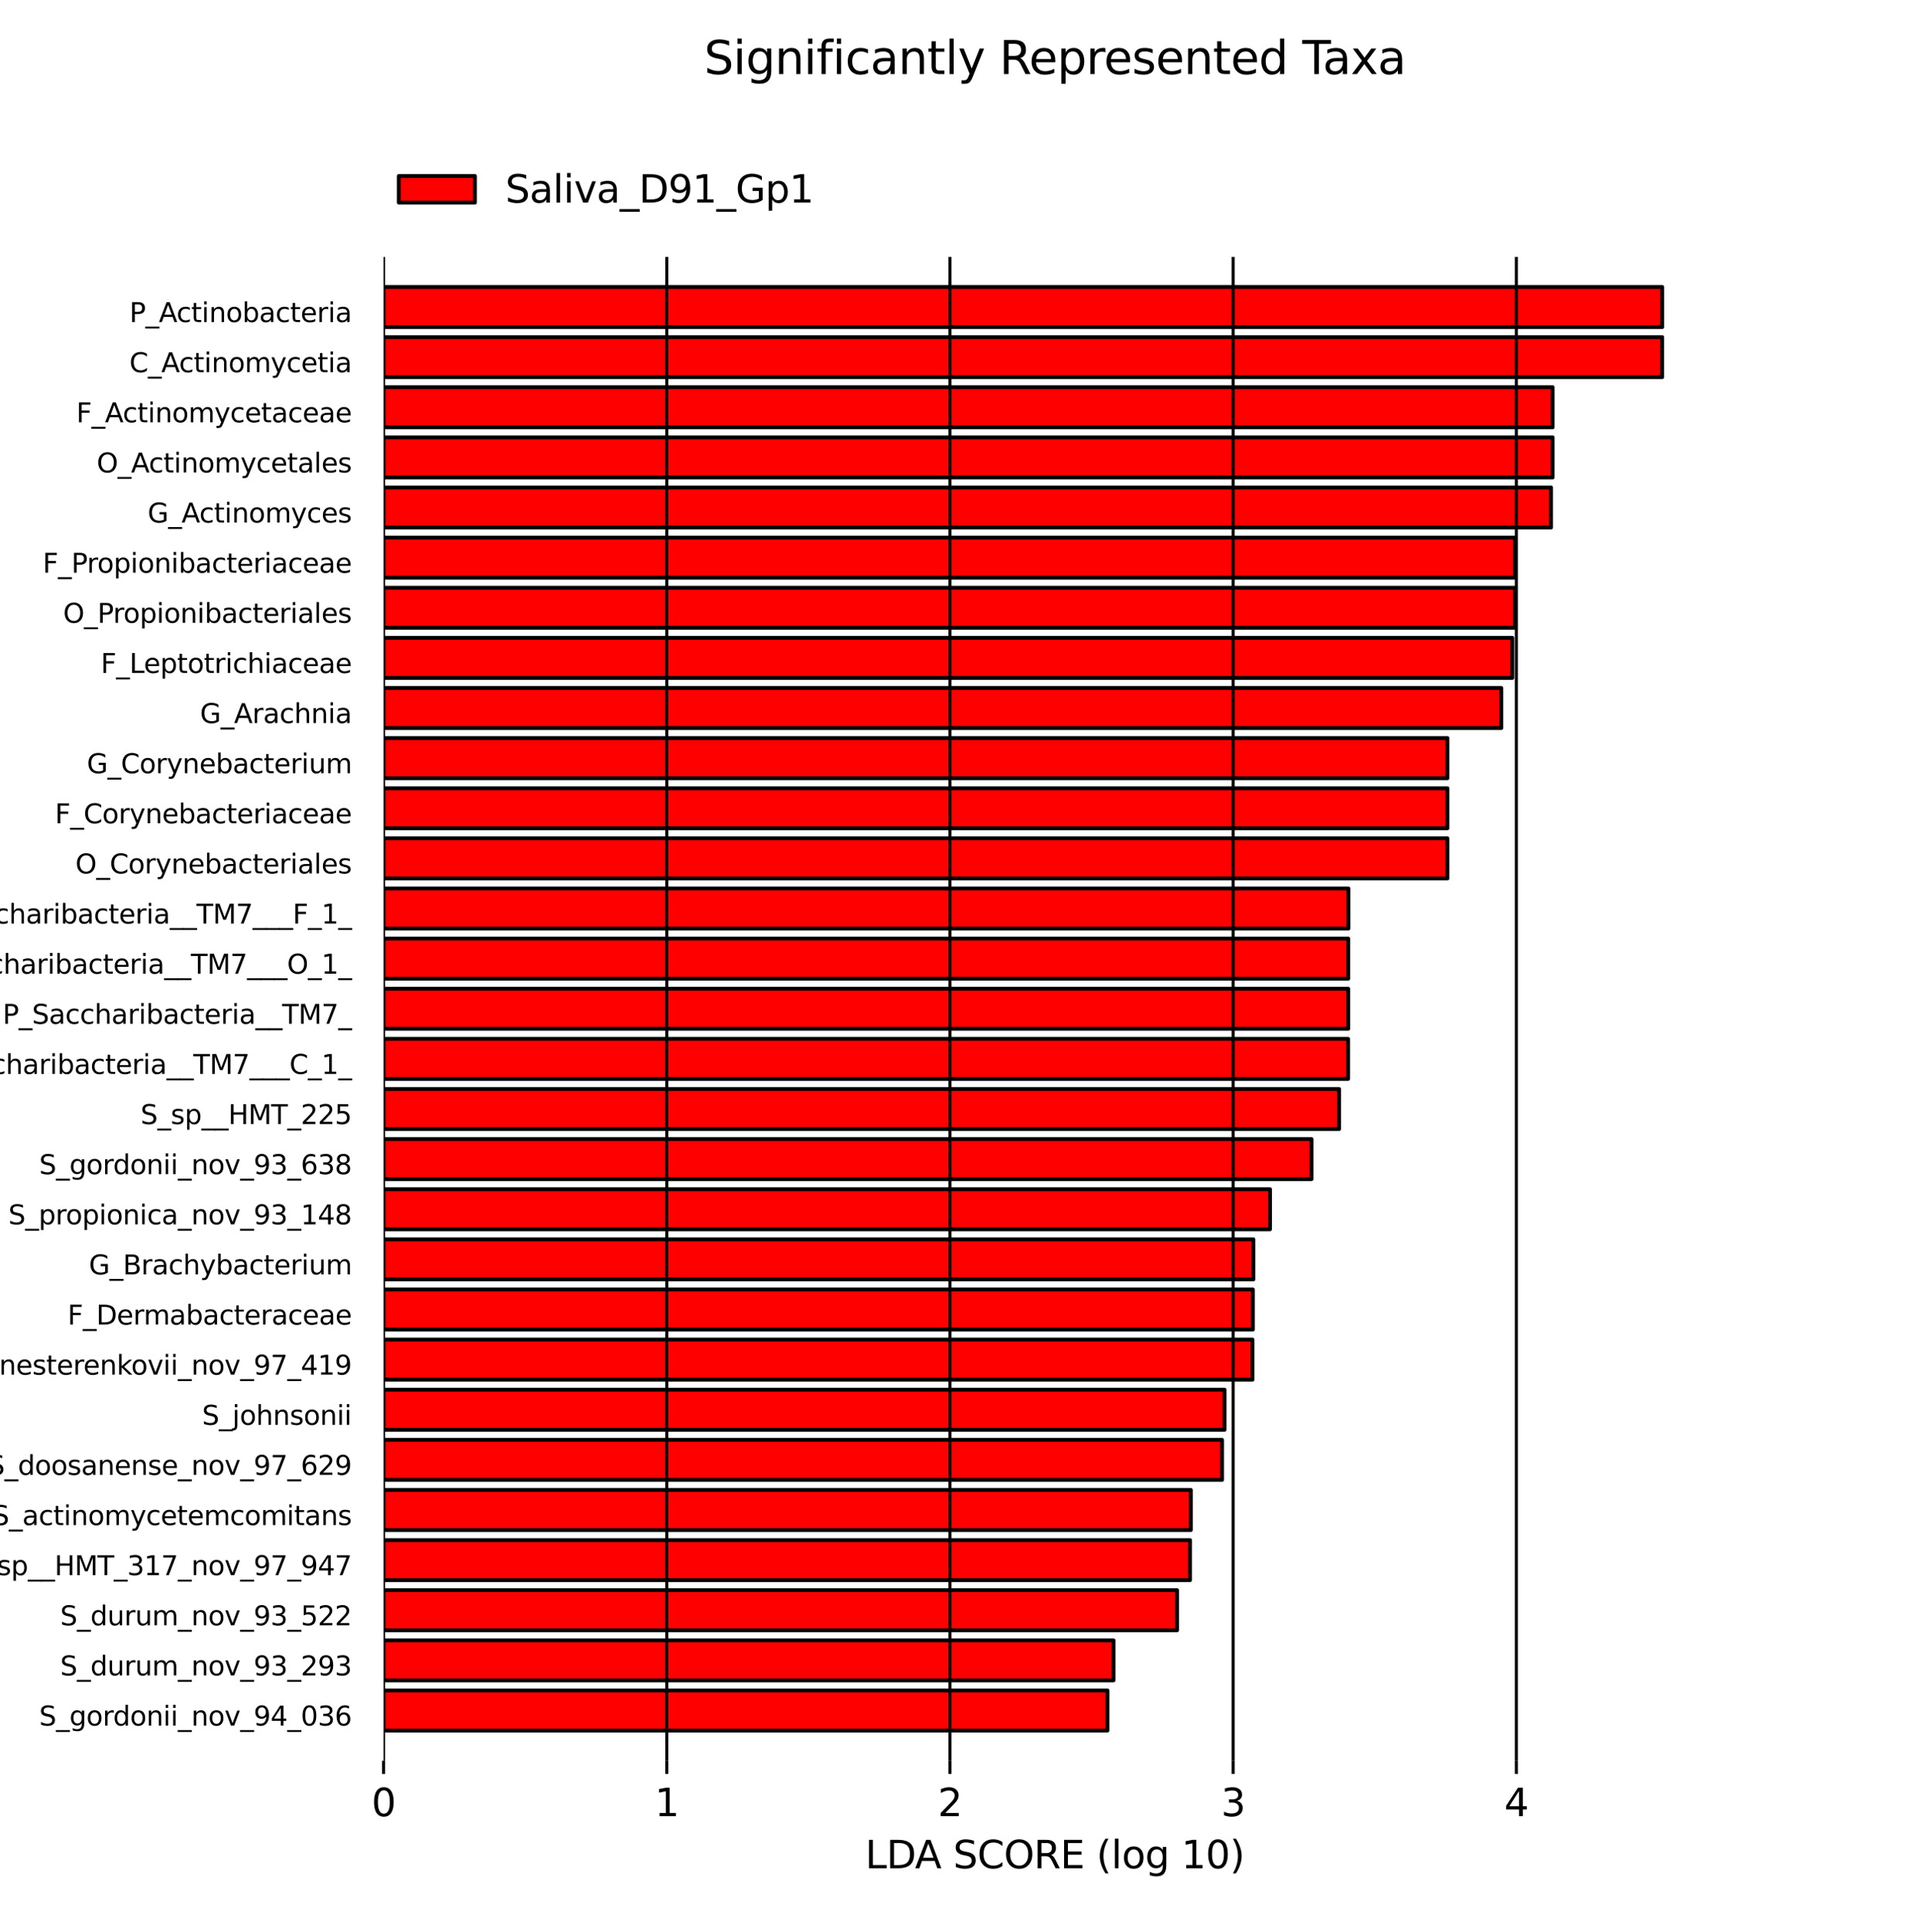 <?xml version="1.0" encoding="utf-8" standalone="no"?>
<!DOCTYPE svg PUBLIC "-//W3C//DTD SVG 1.1//EN"
  "http://www.w3.org/Graphics/SVG/1.1/DTD/svg11.dtd">
<svg xmlns:xlink="http://www.w3.org/1999/xlink" width="504pt" height="507.6pt" viewBox="0 0 504 507.6" xmlns="http://www.w3.org/2000/svg" version="1.1">
 <defs>
  <style type="text/css">*{stroke-linejoin: round; stroke-linecap: butt}</style>
 </defs>
 <g id="figure_1">
  <g id="patch_1">
   <path d="M 0 507.6 
L 504 507.6 
L 504 0 
L 0 0 
z
" style="fill: #ffffff"/>
  </g>
  <g id="axes_1">
   <g id="patch_2">
    <path d="M 100.8 454.698 
L 291.005 454.698 
L 291.005 444.162 
L 100.8 444.162 
z
" clip-path="url(#p73cdddd67a)" style="fill: #ff0000; stroke: #000000; stroke-linejoin: miter"/>
   </g>
   <g id="patch_3">
    <path d="M 100.8 441.528 
L 292.604 441.528 
L 292.604 430.992 
L 100.8 430.992 
z
" clip-path="url(#p73cdddd67a)" style="fill: #ff0000; stroke: #000000; stroke-linejoin: miter"/>
   </g>
   <g id="patch_4">
    <path d="M 100.8 428.358 
L 309.304 428.358 
L 309.304 417.822 
L 100.8 417.822 
z
" clip-path="url(#p73cdddd67a)" style="fill: #ff0000; stroke: #000000; stroke-linejoin: miter"/>
   </g>
   <g id="patch_5">
    <path d="M 100.8 415.188 
L 312.706 415.188 
L 312.706 404.652 
L 100.8 404.652 
z
" clip-path="url(#p73cdddd67a)" style="fill: #ff0000; stroke: #000000; stroke-linejoin: miter"/>
   </g>
   <g id="patch_6">
    <path d="M 100.8 402.018 
L 312.923 402.018 
L 312.923 391.482 
L 100.8 391.482 
z
" clip-path="url(#p73cdddd67a)" style="fill: #ff0000; stroke: #000000; stroke-linejoin: miter"/>
   </g>
   <g id="patch_7">
    <path d="M 100.8 388.848 
L 321.131 388.848 
L 321.131 378.312 
L 100.8 378.312 
z
" clip-path="url(#p73cdddd67a)" style="fill: #ff0000; stroke: #000000; stroke-linejoin: miter"/>
   </g>
   <g id="patch_8">
    <path d="M 100.8 375.678 
L 321.78 375.678 
L 321.78 365.142 
L 100.8 365.142 
z
" clip-path="url(#p73cdddd67a)" style="fill: #ff0000; stroke: #000000; stroke-linejoin: miter"/>
   </g>
   <g id="patch_9">
    <path d="M 100.8 362.508 
L 329.133 362.508 
L 329.133 351.972 
L 100.8 351.972 
z
" clip-path="url(#p73cdddd67a)" style="fill: #ff0000; stroke: #000000; stroke-linejoin: miter"/>
   </g>
   <g id="patch_10">
    <path d="M 100.8 349.338 
L 329.228 349.338 
L 329.228 338.802 
L 100.8 338.802 
z
" clip-path="url(#p73cdddd67a)" style="fill: #ff0000; stroke: #000000; stroke-linejoin: miter"/>
   </g>
   <g id="patch_11">
    <path d="M 100.8 336.168 
L 329.366 336.168 
L 329.366 325.632 
L 100.8 325.632 
z
" clip-path="url(#p73cdddd67a)" style="fill: #ff0000; stroke: #000000; stroke-linejoin: miter"/>
   </g>
   <g id="patch_12">
    <path d="M 100.8 322.998 
L 333.733 322.998 
L 333.733 312.462 
L 100.8 312.462 
z
" clip-path="url(#p73cdddd67a)" style="fill: #ff0000; stroke: #000000; stroke-linejoin: miter"/>
   </g>
   <g id="patch_13">
    <path d="M 100.8 309.828 
L 344.625 309.828 
L 344.625 299.292 
L 100.8 299.292 
z
" clip-path="url(#p73cdddd67a)" style="fill: #ff0000; stroke: #000000; stroke-linejoin: miter"/>
   </g>
   <g id="patch_14">
    <path d="M 100.8 296.658 
L 351.881 296.658 
L 351.881 286.122 
L 100.8 286.122 
z
" clip-path="url(#p73cdddd67a)" style="fill: #ff0000; stroke: #000000; stroke-linejoin: miter"/>
   </g>
   <g id="patch_15">
    <path d="M 100.8 283.488 
L 354.255 283.488 
L 354.255 272.952 
L 100.8 272.952 
z
" clip-path="url(#p73cdddd67a)" style="fill: #ff0000; stroke: #000000; stroke-linejoin: miter"/>
   </g>
   <g id="patch_16">
    <path d="M 100.8 270.318 
L 354.284 270.318 
L 354.284 259.782 
L 100.8 259.782 
z
" clip-path="url(#p73cdddd67a)" style="fill: #ff0000; stroke: #000000; stroke-linejoin: miter"/>
   </g>
   <g id="patch_17">
    <path d="M 100.8 257.148 
L 354.285 257.148 
L 354.285 246.612 
L 100.8 246.612 
z
" clip-path="url(#p73cdddd67a)" style="fill: #ff0000; stroke: #000000; stroke-linejoin: miter"/>
   </g>
   <g id="patch_18">
    <path d="M 100.8 243.978 
L 354.348 243.978 
L 354.348 233.442 
L 100.8 233.442 
z
" clip-path="url(#p73cdddd67a)" style="fill: #ff0000; stroke: #000000; stroke-linejoin: miter"/>
   </g>
   <g id="patch_19">
    <path d="M 100.8 230.808 
L 380.356 230.808 
L 380.356 220.272 
L 100.8 220.272 
z
" clip-path="url(#p73cdddd67a)" style="fill: #ff0000; stroke: #000000; stroke-linejoin: miter"/>
   </g>
   <g id="patch_20">
    <path d="M 100.8 217.638 
L 380.356 217.638 
L 380.356 207.102 
L 100.8 207.102 
z
" clip-path="url(#p73cdddd67a)" style="fill: #ff0000; stroke: #000000; stroke-linejoin: miter"/>
   </g>
   <g id="patch_21">
    <path d="M 100.8 204.468 
L 380.356 204.468 
L 380.356 193.932 
L 100.8 193.932 
z
" clip-path="url(#p73cdddd67a)" style="fill: #ff0000; stroke: #000000; stroke-linejoin: miter"/>
   </g>
   <g id="patch_22">
    <path d="M 100.8 191.298 
L 394.503 191.298 
L 394.503 180.762 
L 100.8 180.762 
z
" clip-path="url(#p73cdddd67a)" style="fill: #ff0000; stroke: #000000; stroke-linejoin: miter"/>
   </g>
   <g id="patch_23">
    <path d="M 100.8 178.128 
L 397.387 178.128 
L 397.387 167.592 
L 100.8 167.592 
z
" clip-path="url(#p73cdddd67a)" style="fill: #ff0000; stroke: #000000; stroke-linejoin: miter"/>
   </g>
   <g id="patch_24">
    <path d="M 100.8 164.958 
L 398.108 164.958 
L 398.108 154.422 
L 100.8 154.422 
z
" clip-path="url(#p73cdddd67a)" style="fill: #ff0000; stroke: #000000; stroke-linejoin: miter"/>
   </g>
   <g id="patch_25">
    <path d="M 100.8 151.788 
L 398.108 151.788 
L 398.108 141.252 
L 100.8 141.252 
z
" clip-path="url(#p73cdddd67a)" style="fill: #ff0000; stroke: #000000; stroke-linejoin: miter"/>
   </g>
   <g id="patch_26">
    <path d="M 100.8 138.618 
L 407.584 138.618 
L 407.584 128.082 
L 100.8 128.082 
z
" clip-path="url(#p73cdddd67a)" style="fill: #ff0000; stroke: #000000; stroke-linejoin: miter"/>
   </g>
   <g id="patch_27">
    <path d="M 100.8 125.448 
L 408 125.448 
L 408 114.912 
L 100.8 114.912 
z
" clip-path="url(#p73cdddd67a)" style="fill: #ff0000; stroke: #000000; stroke-linejoin: miter"/>
   </g>
   <g id="patch_28">
    <path d="M 100.8 112.278 
L 408 112.278 
L 408 101.742 
L 100.8 101.742 
z
" clip-path="url(#p73cdddd67a)" style="fill: #ff0000; stroke: #000000; stroke-linejoin: miter"/>
   </g>
   <g id="patch_29">
    <path d="M 100.8 99.108 
L 436.787 99.108 
L 436.787 88.572 
L 100.8 88.572 
z
" clip-path="url(#p73cdddd67a)" style="fill: #ff0000; stroke: #000000; stroke-linejoin: miter"/>
   </g>
   <g id="patch_30">
    <path d="M 100.8 85.938 
L 436.8 85.938 
L 436.8 75.402 
L 100.8 75.402 
z
" clip-path="url(#p73cdddd67a)" style="fill: #ff0000; stroke: #000000; stroke-linejoin: miter"/>
   </g>
   <g id="matplotlib.axis_1">
    <g id="xtick_1">
     <g id="line2d_1">
      <path d="M 100.8 462.6 
L 100.8 67.5 
" clip-path="url(#p73cdddd67a)" style="fill: none; stroke: #000000; stroke-width: 0.8; stroke-linecap: square"/>
     </g>
     <g id="line2d_2">
      <defs>
       <path id="m1beb6d4306" d="M 0 0 
L 0 3.5 
" style="stroke: #000000; stroke-width: 0.8"/>
      </defs>
      <g>
       <use xlink:href="#m1beb6d4306" x="100.8" y="462.6" style="stroke: #000000; stroke-width: 0.8"/>
      </g>
     </g>
     <g id="text_1">
      <!-- 0 -->
      <g transform="translate(97.619 477.198) scale(0.1 -0.1)">
       <defs>
        <path id="DejaVuSans-30" d="M 2034 4250 
Q 1547 4250 1301 3770 
Q 1056 3291 1056 2328 
Q 1056 1369 1301 889 
Q 1547 409 2034 409 
Q 2525 409 2770 889 
Q 3016 1369 3016 2328 
Q 3016 3291 2770 3770 
Q 2525 4250 2034 4250 
z
M 2034 4750 
Q 2819 4750 3233 4129 
Q 3647 3509 3647 2328 
Q 3647 1150 3233 529 
Q 2819 -91 2034 -91 
Q 1250 -91 836 529 
Q 422 1150 422 2328 
Q 422 3509 836 4129 
Q 1250 4750 2034 4750 
z
" transform="scale(0.016)"/>
       </defs>
       <use xlink:href="#DejaVuSans-30"/>
      </g>
     </g>
    </g>
    <g id="xtick_2">
     <g id="line2d_3">
      <path d="M 175.214 462.6 
L 175.214 67.5 
" clip-path="url(#p73cdddd67a)" style="fill: none; stroke: #000000; stroke-width: 0.8; stroke-linecap: square"/>
     </g>
     <g id="line2d_4">
      <g>
       <use xlink:href="#m1beb6d4306" x="175.214" y="462.6" style="stroke: #000000; stroke-width: 0.8"/>
      </g>
     </g>
     <g id="text_2">
      <!-- 1 -->
      <g transform="translate(172.032 477.198) scale(0.1 -0.1)">
       <defs>
        <path id="DejaVuSans-31" d="M 794 531 
L 1825 531 
L 1825 4091 
L 703 3866 
L 703 4441 
L 1819 4666 
L 2450 4666 
L 2450 531 
L 3481 531 
L 3481 0 
L 794 0 
L 794 531 
z
" transform="scale(0.016)"/>
       </defs>
       <use xlink:href="#DejaVuSans-31"/>
      </g>
     </g>
    </g>
    <g id="xtick_3">
     <g id="line2d_5">
      <path d="M 249.627 462.6 
L 249.627 67.5 
" clip-path="url(#p73cdddd67a)" style="fill: none; stroke: #000000; stroke-width: 0.8; stroke-linecap: square"/>
     </g>
     <g id="line2d_6">
      <g>
       <use xlink:href="#m1beb6d4306" x="249.627" y="462.6" style="stroke: #000000; stroke-width: 0.8"/>
      </g>
     </g>
     <g id="text_3">
      <!-- 2 -->
      <g transform="translate(246.446 477.198) scale(0.1 -0.1)">
       <defs>
        <path id="DejaVuSans-32" d="M 1228 531 
L 3431 531 
L 3431 0 
L 469 0 
L 469 531 
Q 828 903 1448 1529 
Q 2069 2156 2228 2338 
Q 2531 2678 2651 2914 
Q 2772 3150 2772 3378 
Q 2772 3750 2511 3984 
Q 2250 4219 1831 4219 
Q 1534 4219 1204 4116 
Q 875 4013 500 3803 
L 500 4441 
Q 881 4594 1212 4672 
Q 1544 4750 1819 4750 
Q 2544 4750 2975 4387 
Q 3406 4025 3406 3419 
Q 3406 3131 3298 2873 
Q 3191 2616 2906 2266 
Q 2828 2175 2409 1742 
Q 1991 1309 1228 531 
z
" transform="scale(0.016)"/>
       </defs>
       <use xlink:href="#DejaVuSans-32"/>
      </g>
     </g>
    </g>
    <g id="xtick_4">
     <g id="line2d_7">
      <path d="M 324.041 462.6 
L 324.041 67.5 
" clip-path="url(#p73cdddd67a)" style="fill: none; stroke: #000000; stroke-width: 0.8; stroke-linecap: square"/>
     </g>
     <g id="line2d_8">
      <g>
       <use xlink:href="#m1beb6d4306" x="324.041" y="462.6" style="stroke: #000000; stroke-width: 0.8"/>
      </g>
     </g>
     <g id="text_4">
      <!-- 3 -->
      <g transform="translate(320.86 477.198) scale(0.1 -0.1)">
       <defs>
        <path id="DejaVuSans-33" d="M 2597 2516 
Q 3050 2419 3304 2112 
Q 3559 1806 3559 1356 
Q 3559 666 3084 287 
Q 2609 -91 1734 -91 
Q 1441 -91 1130 -33 
Q 819 25 488 141 
L 488 750 
Q 750 597 1062 519 
Q 1375 441 1716 441 
Q 2309 441 2620 675 
Q 2931 909 2931 1356 
Q 2931 1769 2642 2001 
Q 2353 2234 1838 2234 
L 1294 2234 
L 1294 2753 
L 1863 2753 
Q 2328 2753 2575 2939 
Q 2822 3125 2822 3475 
Q 2822 3834 2567 4026 
Q 2313 4219 1838 4219 
Q 1578 4219 1281 4162 
Q 984 4106 628 3988 
L 628 4550 
Q 988 4650 1302 4700 
Q 1616 4750 1894 4750 
Q 2613 4750 3031 4423 
Q 3450 4097 3450 3541 
Q 3450 3153 3228 2886 
Q 3006 2619 2597 2516 
z
" transform="scale(0.016)"/>
       </defs>
       <use xlink:href="#DejaVuSans-33"/>
      </g>
     </g>
    </g>
    <g id="xtick_5">
     <g id="line2d_9">
      <path d="M 398.455 462.6 
L 398.455 67.5 
" clip-path="url(#p73cdddd67a)" style="fill: none; stroke: #000000; stroke-width: 0.8; stroke-linecap: square"/>
     </g>
     <g id="line2d_10">
      <g>
       <use xlink:href="#m1beb6d4306" x="398.455" y="462.6" style="stroke: #000000; stroke-width: 0.8"/>
      </g>
     </g>
     <g id="text_5">
      <!-- 4 -->
      <g transform="translate(395.273 477.198) scale(0.1 -0.1)">
       <defs>
        <path id="DejaVuSans-34" d="M 2419 4116 
L 825 1625 
L 2419 1625 
L 2419 4116 
z
M 2253 4666 
L 3047 4666 
L 3047 1625 
L 3713 1625 
L 3713 1100 
L 3047 1100 
L 3047 0 
L 2419 0 
L 2419 1100 
L 313 1100 
L 313 1709 
L 2253 4666 
z
" transform="scale(0.016)"/>
       </defs>
       <use xlink:href="#DejaVuSans-34"/>
      </g>
     </g>
    </g>
    <g id="text_6">
     <!-- LDA SCORE (log 10) -->
     <g transform="translate(227.342 490.877) scale(0.1 -0.1)">
      <defs>
       <path id="DejaVuSans-4c" d="M 628 4666 
L 1259 4666 
L 1259 531 
L 3531 531 
L 3531 0 
L 628 0 
L 628 4666 
z
" transform="scale(0.016)"/>
       <path id="DejaVuSans-44" d="M 1259 4147 
L 1259 519 
L 2022 519 
Q 2988 519 3436 956 
Q 3884 1394 3884 2338 
Q 3884 3275 3436 3711 
Q 2988 4147 2022 4147 
L 1259 4147 
z
M 628 4666 
L 1925 4666 
Q 3281 4666 3915 4102 
Q 4550 3538 4550 2338 
Q 4550 1131 3912 565 
Q 3275 0 1925 0 
L 628 0 
L 628 4666 
z
" transform="scale(0.016)"/>
       <path id="DejaVuSans-41" d="M 2188 4044 
L 1331 1722 
L 3047 1722 
L 2188 4044 
z
M 1831 4666 
L 2547 4666 
L 4325 0 
L 3669 0 
L 3244 1197 
L 1141 1197 
L 716 0 
L 50 0 
L 1831 4666 
z
" transform="scale(0.016)"/>
       <path id="DejaVuSans-20" transform="scale(0.016)"/>
       <path id="DejaVuSans-53" d="M 3425 4513 
L 3425 3897 
Q 3066 4069 2747 4153 
Q 2428 4238 2131 4238 
Q 1616 4238 1336 4038 
Q 1056 3838 1056 3469 
Q 1056 3159 1242 3001 
Q 1428 2844 1947 2747 
L 2328 2669 
Q 3034 2534 3370 2195 
Q 3706 1856 3706 1288 
Q 3706 609 3251 259 
Q 2797 -91 1919 -91 
Q 1588 -91 1214 -16 
Q 841 59 441 206 
L 441 856 
Q 825 641 1194 531 
Q 1563 422 1919 422 
Q 2459 422 2753 634 
Q 3047 847 3047 1241 
Q 3047 1584 2836 1778 
Q 2625 1972 2144 2069 
L 1759 2144 
Q 1053 2284 737 2584 
Q 422 2884 422 3419 
Q 422 4038 858 4394 
Q 1294 4750 2059 4750 
Q 2388 4750 2728 4690 
Q 3069 4631 3425 4513 
z
" transform="scale(0.016)"/>
       <path id="DejaVuSans-43" d="M 4122 4306 
L 4122 3641 
Q 3803 3938 3442 4084 
Q 3081 4231 2675 4231 
Q 1875 4231 1450 3742 
Q 1025 3253 1025 2328 
Q 1025 1406 1450 917 
Q 1875 428 2675 428 
Q 3081 428 3442 575 
Q 3803 722 4122 1019 
L 4122 359 
Q 3791 134 3420 21 
Q 3050 -91 2638 -91 
Q 1578 -91 968 557 
Q 359 1206 359 2328 
Q 359 3453 968 4101 
Q 1578 4750 2638 4750 
Q 3056 4750 3426 4639 
Q 3797 4528 4122 4306 
z
" transform="scale(0.016)"/>
       <path id="DejaVuSans-4f" d="M 2522 4238 
Q 1834 4238 1429 3725 
Q 1025 3213 1025 2328 
Q 1025 1447 1429 934 
Q 1834 422 2522 422 
Q 3209 422 3611 934 
Q 4013 1447 4013 2328 
Q 4013 3213 3611 3725 
Q 3209 4238 2522 4238 
z
M 2522 4750 
Q 3503 4750 4090 4092 
Q 4678 3434 4678 2328 
Q 4678 1225 4090 567 
Q 3503 -91 2522 -91 
Q 1538 -91 948 565 
Q 359 1222 359 2328 
Q 359 3434 948 4092 
Q 1538 4750 2522 4750 
z
" transform="scale(0.016)"/>
       <path id="DejaVuSans-52" d="M 2841 2188 
Q 3044 2119 3236 1894 
Q 3428 1669 3622 1275 
L 4263 0 
L 3584 0 
L 2988 1197 
Q 2756 1666 2539 1819 
Q 2322 1972 1947 1972 
L 1259 1972 
L 1259 0 
L 628 0 
L 628 4666 
L 2053 4666 
Q 2853 4666 3247 4331 
Q 3641 3997 3641 3322 
Q 3641 2881 3436 2590 
Q 3231 2300 2841 2188 
z
M 1259 4147 
L 1259 2491 
L 2053 2491 
Q 2509 2491 2742 2702 
Q 2975 2913 2975 3322 
Q 2975 3731 2742 3939 
Q 2509 4147 2053 4147 
L 1259 4147 
z
" transform="scale(0.016)"/>
       <path id="DejaVuSans-45" d="M 628 4666 
L 3578 4666 
L 3578 4134 
L 1259 4134 
L 1259 2753 
L 3481 2753 
L 3481 2222 
L 1259 2222 
L 1259 531 
L 3634 531 
L 3634 0 
L 628 0 
L 628 4666 
z
" transform="scale(0.016)"/>
       <path id="DejaVuSans-28" d="M 1984 4856 
Q 1566 4138 1362 3434 
Q 1159 2731 1159 2009 
Q 1159 1288 1364 580 
Q 1569 -128 1984 -844 
L 1484 -844 
Q 1016 -109 783 600 
Q 550 1309 550 2009 
Q 550 2706 781 3412 
Q 1013 4119 1484 4856 
L 1984 4856 
z
" transform="scale(0.016)"/>
       <path id="DejaVuSans-6c" d="M 603 4863 
L 1178 4863 
L 1178 0 
L 603 0 
L 603 4863 
z
" transform="scale(0.016)"/>
       <path id="DejaVuSans-6f" d="M 1959 3097 
Q 1497 3097 1228 2736 
Q 959 2375 959 1747 
Q 959 1119 1226 758 
Q 1494 397 1959 397 
Q 2419 397 2687 759 
Q 2956 1122 2956 1747 
Q 2956 2369 2687 2733 
Q 2419 3097 1959 3097 
z
M 1959 3584 
Q 2709 3584 3137 3096 
Q 3566 2609 3566 1747 
Q 3566 888 3137 398 
Q 2709 -91 1959 -91 
Q 1206 -91 779 398 
Q 353 888 353 1747 
Q 353 2609 779 3096 
Q 1206 3584 1959 3584 
z
" transform="scale(0.016)"/>
       <path id="DejaVuSans-67" d="M 2906 1791 
Q 2906 2416 2648 2759 
Q 2391 3103 1925 3103 
Q 1463 3103 1205 2759 
Q 947 2416 947 1791 
Q 947 1169 1205 825 
Q 1463 481 1925 481 
Q 2391 481 2648 825 
Q 2906 1169 2906 1791 
z
M 3481 434 
Q 3481 -459 3084 -895 
Q 2688 -1331 1869 -1331 
Q 1566 -1331 1297 -1286 
Q 1028 -1241 775 -1147 
L 775 -588 
Q 1028 -725 1275 -790 
Q 1522 -856 1778 -856 
Q 2344 -856 2625 -561 
Q 2906 -266 2906 331 
L 2906 616 
Q 2728 306 2450 153 
Q 2172 0 1784 0 
Q 1141 0 747 490 
Q 353 981 353 1791 
Q 353 2603 747 3093 
Q 1141 3584 1784 3584 
Q 2172 3584 2450 3431 
Q 2728 3278 2906 2969 
L 2906 3500 
L 3481 3500 
L 3481 434 
z
" transform="scale(0.016)"/>
       <path id="DejaVuSans-29" d="M 513 4856 
L 1013 4856 
Q 1481 4119 1714 3412 
Q 1947 2706 1947 2009 
Q 1947 1309 1714 600 
Q 1481 -109 1013 -844 
L 513 -844 
Q 928 -128 1133 580 
Q 1338 1288 1338 2009 
Q 1338 2731 1133 3434 
Q 928 4138 513 4856 
z
" transform="scale(0.016)"/>
      </defs>
      <use xlink:href="#DejaVuSans-4c"/>
      <use xlink:href="#DejaVuSans-44" transform="translate(55.713 0)"/>
      <use xlink:href="#DejaVuSans-41" transform="translate(130.965 0)"/>
      <use xlink:href="#DejaVuSans-20" transform="translate(199.373 0)"/>
      <use xlink:href="#DejaVuSans-53" transform="translate(231.16 0)"/>
      <use xlink:href="#DejaVuSans-43" transform="translate(294.637 0)"/>
      <use xlink:href="#DejaVuSans-4f" transform="translate(364.461 0)"/>
      <use xlink:href="#DejaVuSans-52" transform="translate(443.172 0)"/>
      <use xlink:href="#DejaVuSans-45" transform="translate(512.654 0)"/>
      <use xlink:href="#DejaVuSans-20" transform="translate(575.838 0)"/>
      <use xlink:href="#DejaVuSans-28" transform="translate(607.625 0)"/>
      <use xlink:href="#DejaVuSans-6c" transform="translate(646.639 0)"/>
      <use xlink:href="#DejaVuSans-6f" transform="translate(674.422 0)"/>
      <use xlink:href="#DejaVuSans-67" transform="translate(735.604 0)"/>
      <use xlink:href="#DejaVuSans-20" transform="translate(799.08 0)"/>
      <use xlink:href="#DejaVuSans-31" transform="translate(830.867 0)"/>
      <use xlink:href="#DejaVuSans-30" transform="translate(894.49 0)"/>
      <use xlink:href="#DejaVuSans-29" transform="translate(958.113 0)"/>
     </g>
    </g>
   </g>
   <g id="matplotlib.axis_2"/>
   <g id="text_7">
    <!-- S_gordonii_nov_94_036 -->
    <g transform="translate(10.29 453.381) scale(0.07 -0.07)">
     <defs>
      <path id="DejaVuSans-5f" d="M 3263 -1063 
L 3263 -1509 
L -63 -1509 
L -63 -1063 
L 3263 -1063 
z
" transform="scale(0.016)"/>
      <path id="DejaVuSans-72" d="M 2631 2963 
Q 2534 3019 2420 3045 
Q 2306 3072 2169 3072 
Q 1681 3072 1420 2755 
Q 1159 2438 1159 1844 
L 1159 0 
L 581 0 
L 581 3500 
L 1159 3500 
L 1159 2956 
Q 1341 3275 1631 3429 
Q 1922 3584 2338 3584 
Q 2397 3584 2469 3576 
Q 2541 3569 2628 3553 
L 2631 2963 
z
" transform="scale(0.016)"/>
      <path id="DejaVuSans-64" d="M 2906 2969 
L 2906 4863 
L 3481 4863 
L 3481 0 
L 2906 0 
L 2906 525 
Q 2725 213 2448 61 
Q 2172 -91 1784 -91 
Q 1150 -91 751 415 
Q 353 922 353 1747 
Q 353 2572 751 3078 
Q 1150 3584 1784 3584 
Q 2172 3584 2448 3432 
Q 2725 3281 2906 2969 
z
M 947 1747 
Q 947 1113 1208 752 
Q 1469 391 1925 391 
Q 2381 391 2643 752 
Q 2906 1113 2906 1747 
Q 2906 2381 2643 2742 
Q 2381 3103 1925 3103 
Q 1469 3103 1208 2742 
Q 947 2381 947 1747 
z
" transform="scale(0.016)"/>
      <path id="DejaVuSans-6e" d="M 3513 2113 
L 3513 0 
L 2938 0 
L 2938 2094 
Q 2938 2591 2744 2837 
Q 2550 3084 2163 3084 
Q 1697 3084 1428 2787 
Q 1159 2491 1159 1978 
L 1159 0 
L 581 0 
L 581 3500 
L 1159 3500 
L 1159 2956 
Q 1366 3272 1645 3428 
Q 1925 3584 2291 3584 
Q 2894 3584 3203 3211 
Q 3513 2838 3513 2113 
z
" transform="scale(0.016)"/>
      <path id="DejaVuSans-69" d="M 603 3500 
L 1178 3500 
L 1178 0 
L 603 0 
L 603 3500 
z
M 603 4863 
L 1178 4863 
L 1178 4134 
L 603 4134 
L 603 4863 
z
" transform="scale(0.016)"/>
      <path id="DejaVuSans-76" d="M 191 3500 
L 800 3500 
L 1894 563 
L 2988 3500 
L 3597 3500 
L 2284 0 
L 1503 0 
L 191 3500 
z
" transform="scale(0.016)"/>
      <path id="DejaVuSans-39" d="M 703 97 
L 703 672 
Q 941 559 1184 500 
Q 1428 441 1663 441 
Q 2288 441 2617 861 
Q 2947 1281 2994 2138 
Q 2813 1869 2534 1725 
Q 2256 1581 1919 1581 
Q 1219 1581 811 2004 
Q 403 2428 403 3163 
Q 403 3881 828 4315 
Q 1253 4750 1959 4750 
Q 2769 4750 3195 4129 
Q 3622 3509 3622 2328 
Q 3622 1225 3098 567 
Q 2575 -91 1691 -91 
Q 1453 -91 1209 -44 
Q 966 3 703 97 
z
M 1959 2075 
Q 2384 2075 2632 2365 
Q 2881 2656 2881 3163 
Q 2881 3666 2632 3958 
Q 2384 4250 1959 4250 
Q 1534 4250 1286 3958 
Q 1038 3666 1038 3163 
Q 1038 2656 1286 2365 
Q 1534 2075 1959 2075 
z
" transform="scale(0.016)"/>
      <path id="DejaVuSans-36" d="M 2113 2584 
Q 1688 2584 1439 2293 
Q 1191 2003 1191 1497 
Q 1191 994 1439 701 
Q 1688 409 2113 409 
Q 2538 409 2786 701 
Q 3034 994 3034 1497 
Q 3034 2003 2786 2293 
Q 2538 2584 2113 2584 
z
M 3366 4563 
L 3366 3988 
Q 3128 4100 2886 4159 
Q 2644 4219 2406 4219 
Q 1781 4219 1451 3797 
Q 1122 3375 1075 2522 
Q 1259 2794 1537 2939 
Q 1816 3084 2150 3084 
Q 2853 3084 3261 2657 
Q 3669 2231 3669 1497 
Q 3669 778 3244 343 
Q 2819 -91 2113 -91 
Q 1303 -91 875 529 
Q 447 1150 447 2328 
Q 447 3434 972 4092 
Q 1497 4750 2381 4750 
Q 2619 4750 2861 4703 
Q 3103 4656 3366 4563 
z
" transform="scale(0.016)"/>
     </defs>
     <use xlink:href="#DejaVuSans-53"/>
     <use xlink:href="#DejaVuSans-5f" transform="translate(63.477 0)"/>
     <use xlink:href="#DejaVuSans-67" transform="translate(113.477 0)"/>
     <use xlink:href="#DejaVuSans-6f" transform="translate(176.953 0)"/>
     <use xlink:href="#DejaVuSans-72" transform="translate(238.135 0)"/>
     <use xlink:href="#DejaVuSans-64" transform="translate(277.498 0)"/>
     <use xlink:href="#DejaVuSans-6f" transform="translate(340.975 0)"/>
     <use xlink:href="#DejaVuSans-6e" transform="translate(402.156 0)"/>
     <use xlink:href="#DejaVuSans-69" transform="translate(465.535 0)"/>
     <use xlink:href="#DejaVuSans-69" transform="translate(493.318 0)"/>
     <use xlink:href="#DejaVuSans-5f" transform="translate(521.102 0)"/>
     <use xlink:href="#DejaVuSans-6e" transform="translate(571.102 0)"/>
     <use xlink:href="#DejaVuSans-6f" transform="translate(634.48 0)"/>
     <use xlink:href="#DejaVuSans-76" transform="translate(695.662 0)"/>
     <use xlink:href="#DejaVuSans-5f" transform="translate(754.842 0)"/>
     <use xlink:href="#DejaVuSans-39" transform="translate(804.842 0)"/>
     <use xlink:href="#DejaVuSans-34" transform="translate(868.465 0)"/>
     <use xlink:href="#DejaVuSans-5f" transform="translate(932.088 0)"/>
     <use xlink:href="#DejaVuSans-30" transform="translate(982.088 0)"/>
     <use xlink:href="#DejaVuSans-33" transform="translate(1045.711 0)"/>
     <use xlink:href="#DejaVuSans-36" transform="translate(1109.334 0)"/>
    </g>
   </g>
   <g id="text_8">
    <!-- S_durum_nov_93_293 -->
    <g transform="translate(15.812 440.211) scale(0.07 -0.07)">
     <defs>
      <path id="DejaVuSans-75" d="M 544 1381 
L 544 3500 
L 1119 3500 
L 1119 1403 
Q 1119 906 1312 657 
Q 1506 409 1894 409 
Q 2359 409 2629 706 
Q 2900 1003 2900 1516 
L 2900 3500 
L 3475 3500 
L 3475 0 
L 2900 0 
L 2900 538 
Q 2691 219 2414 64 
Q 2138 -91 1772 -91 
Q 1169 -91 856 284 
Q 544 659 544 1381 
z
M 1991 3584 
L 1991 3584 
z
" transform="scale(0.016)"/>
      <path id="DejaVuSans-6d" d="M 3328 2828 
Q 3544 3216 3844 3400 
Q 4144 3584 4550 3584 
Q 5097 3584 5394 3201 
Q 5691 2819 5691 2113 
L 5691 0 
L 5113 0 
L 5113 2094 
Q 5113 2597 4934 2840 
Q 4756 3084 4391 3084 
Q 3944 3084 3684 2787 
Q 3425 2491 3425 1978 
L 3425 0 
L 2847 0 
L 2847 2094 
Q 2847 2600 2669 2842 
Q 2491 3084 2119 3084 
Q 1678 3084 1418 2786 
Q 1159 2488 1159 1978 
L 1159 0 
L 581 0 
L 581 3500 
L 1159 3500 
L 1159 2956 
Q 1356 3278 1631 3431 
Q 1906 3584 2284 3584 
Q 2666 3584 2933 3390 
Q 3200 3197 3328 2828 
z
" transform="scale(0.016)"/>
     </defs>
     <use xlink:href="#DejaVuSans-53"/>
     <use xlink:href="#DejaVuSans-5f" transform="translate(63.477 0)"/>
     <use xlink:href="#DejaVuSans-64" transform="translate(113.477 0)"/>
     <use xlink:href="#DejaVuSans-75" transform="translate(176.953 0)"/>
     <use xlink:href="#DejaVuSans-72" transform="translate(240.332 0)"/>
     <use xlink:href="#DejaVuSans-75" transform="translate(281.445 0)"/>
     <use xlink:href="#DejaVuSans-6d" transform="translate(344.824 0)"/>
     <use xlink:href="#DejaVuSans-5f" transform="translate(442.236 0)"/>
     <use xlink:href="#DejaVuSans-6e" transform="translate(492.236 0)"/>
     <use xlink:href="#DejaVuSans-6f" transform="translate(555.615 0)"/>
     <use xlink:href="#DejaVuSans-76" transform="translate(616.797 0)"/>
     <use xlink:href="#DejaVuSans-5f" transform="translate(675.977 0)"/>
     <use xlink:href="#DejaVuSans-39" transform="translate(725.977 0)"/>
     <use xlink:href="#DejaVuSans-33" transform="translate(789.6 0)"/>
     <use xlink:href="#DejaVuSans-5f" transform="translate(853.223 0)"/>
     <use xlink:href="#DejaVuSans-32" transform="translate(903.223 0)"/>
     <use xlink:href="#DejaVuSans-39" transform="translate(966.846 0)"/>
     <use xlink:href="#DejaVuSans-33" transform="translate(1030.469 0)"/>
    </g>
   </g>
   <g id="text_9">
    <!-- S_durum_nov_93_522 -->
    <g transform="translate(15.812 427.041) scale(0.07 -0.07)">
     <defs>
      <path id="DejaVuSans-35" d="M 691 4666 
L 3169 4666 
L 3169 4134 
L 1269 4134 
L 1269 2991 
Q 1406 3038 1543 3061 
Q 1681 3084 1819 3084 
Q 2600 3084 3056 2656 
Q 3513 2228 3513 1497 
Q 3513 744 3044 326 
Q 2575 -91 1722 -91 
Q 1428 -91 1123 -41 
Q 819 9 494 109 
L 494 744 
Q 775 591 1075 516 
Q 1375 441 1709 441 
Q 2250 441 2565 725 
Q 2881 1009 2881 1497 
Q 2881 1984 2565 2268 
Q 2250 2553 1709 2553 
Q 1456 2553 1204 2497 
Q 953 2441 691 2322 
L 691 4666 
z
" transform="scale(0.016)"/>
     </defs>
     <use xlink:href="#DejaVuSans-53"/>
     <use xlink:href="#DejaVuSans-5f" transform="translate(63.477 0)"/>
     <use xlink:href="#DejaVuSans-64" transform="translate(113.477 0)"/>
     <use xlink:href="#DejaVuSans-75" transform="translate(176.953 0)"/>
     <use xlink:href="#DejaVuSans-72" transform="translate(240.332 0)"/>
     <use xlink:href="#DejaVuSans-75" transform="translate(281.445 0)"/>
     <use xlink:href="#DejaVuSans-6d" transform="translate(344.824 0)"/>
     <use xlink:href="#DejaVuSans-5f" transform="translate(442.236 0)"/>
     <use xlink:href="#DejaVuSans-6e" transform="translate(492.236 0)"/>
     <use xlink:href="#DejaVuSans-6f" transform="translate(555.615 0)"/>
     <use xlink:href="#DejaVuSans-76" transform="translate(616.797 0)"/>
     <use xlink:href="#DejaVuSans-5f" transform="translate(675.977 0)"/>
     <use xlink:href="#DejaVuSans-39" transform="translate(725.977 0)"/>
     <use xlink:href="#DejaVuSans-33" transform="translate(789.6 0)"/>
     <use xlink:href="#DejaVuSans-5f" transform="translate(853.223 0)"/>
     <use xlink:href="#DejaVuSans-35" transform="translate(903.223 0)"/>
     <use xlink:href="#DejaVuSans-32" transform="translate(966.846 0)"/>
     <use xlink:href="#DejaVuSans-32" transform="translate(1030.469 0)"/>
    </g>
   </g>
   <g id="text_10">
    <!-- S_sp__HMT_317_nov_97_947 -->
    <g transform="translate(-8.706 413.871) scale(0.07 -0.07)">
     <defs>
      <path id="DejaVuSans-73" d="M 2834 3397 
L 2834 2853 
Q 2591 2978 2328 3040 
Q 2066 3103 1784 3103 
Q 1356 3103 1142 2972 
Q 928 2841 928 2578 
Q 928 2378 1081 2264 
Q 1234 2150 1697 2047 
L 1894 2003 
Q 2506 1872 2764 1633 
Q 3022 1394 3022 966 
Q 3022 478 2636 193 
Q 2250 -91 1575 -91 
Q 1294 -91 989 -36 
Q 684 19 347 128 
L 347 722 
Q 666 556 975 473 
Q 1284 391 1588 391 
Q 1994 391 2212 530 
Q 2431 669 2431 922 
Q 2431 1156 2273 1281 
Q 2116 1406 1581 1522 
L 1381 1569 
Q 847 1681 609 1914 
Q 372 2147 372 2553 
Q 372 3047 722 3315 
Q 1072 3584 1716 3584 
Q 2034 3584 2315 3537 
Q 2597 3491 2834 3397 
z
" transform="scale(0.016)"/>
      <path id="DejaVuSans-70" d="M 1159 525 
L 1159 -1331 
L 581 -1331 
L 581 3500 
L 1159 3500 
L 1159 2969 
Q 1341 3281 1617 3432 
Q 1894 3584 2278 3584 
Q 2916 3584 3314 3078 
Q 3713 2572 3713 1747 
Q 3713 922 3314 415 
Q 2916 -91 2278 -91 
Q 1894 -91 1617 61 
Q 1341 213 1159 525 
z
M 3116 1747 
Q 3116 2381 2855 2742 
Q 2594 3103 2138 3103 
Q 1681 3103 1420 2742 
Q 1159 2381 1159 1747 
Q 1159 1113 1420 752 
Q 1681 391 2138 391 
Q 2594 391 2855 752 
Q 3116 1113 3116 1747 
z
" transform="scale(0.016)"/>
      <path id="DejaVuSans-48" d="M 628 4666 
L 1259 4666 
L 1259 2753 
L 3553 2753 
L 3553 4666 
L 4184 4666 
L 4184 0 
L 3553 0 
L 3553 2222 
L 1259 2222 
L 1259 0 
L 628 0 
L 628 4666 
z
" transform="scale(0.016)"/>
      <path id="DejaVuSans-4d" d="M 628 4666 
L 1569 4666 
L 2759 1491 
L 3956 4666 
L 4897 4666 
L 4897 0 
L 4281 0 
L 4281 4097 
L 3078 897 
L 2444 897 
L 1241 4097 
L 1241 0 
L 628 0 
L 628 4666 
z
" transform="scale(0.016)"/>
      <path id="DejaVuSans-54" d="M -19 4666 
L 3928 4666 
L 3928 4134 
L 2272 4134 
L 2272 0 
L 1638 0 
L 1638 4134 
L -19 4134 
L -19 4666 
z
" transform="scale(0.016)"/>
      <path id="DejaVuSans-37" d="M 525 4666 
L 3525 4666 
L 3525 4397 
L 1831 0 
L 1172 0 
L 2766 4134 
L 525 4134 
L 525 4666 
z
" transform="scale(0.016)"/>
     </defs>
     <use xlink:href="#DejaVuSans-53"/>
     <use xlink:href="#DejaVuSans-5f" transform="translate(63.477 0)"/>
     <use xlink:href="#DejaVuSans-73" transform="translate(113.477 0)"/>
     <use xlink:href="#DejaVuSans-70" transform="translate(165.576 0)"/>
     <use xlink:href="#DejaVuSans-5f" transform="translate(229.053 0)"/>
     <use xlink:href="#DejaVuSans-5f" transform="translate(279.053 0)"/>
     <use xlink:href="#DejaVuSans-48" transform="translate(329.053 0)"/>
     <use xlink:href="#DejaVuSans-4d" transform="translate(404.248 0)"/>
     <use xlink:href="#DejaVuSans-54" transform="translate(490.527 0)"/>
     <use xlink:href="#DejaVuSans-5f" transform="translate(551.611 0)"/>
     <use xlink:href="#DejaVuSans-33" transform="translate(601.611 0)"/>
     <use xlink:href="#DejaVuSans-31" transform="translate(665.234 0)"/>
     <use xlink:href="#DejaVuSans-37" transform="translate(728.857 0)"/>
     <use xlink:href="#DejaVuSans-5f" transform="translate(792.48 0)"/>
     <use xlink:href="#DejaVuSans-6e" transform="translate(842.48 0)"/>
     <use xlink:href="#DejaVuSans-6f" transform="translate(905.859 0)"/>
     <use xlink:href="#DejaVuSans-76" transform="translate(967.041 0)"/>
     <use xlink:href="#DejaVuSans-5f" transform="translate(1026.221 0)"/>
     <use xlink:href="#DejaVuSans-39" transform="translate(1076.221 0)"/>
     <use xlink:href="#DejaVuSans-37" transform="translate(1139.844 0)"/>
     <use xlink:href="#DejaVuSans-5f" transform="translate(1203.467 0)"/>
     <use xlink:href="#DejaVuSans-39" transform="translate(1253.467 0)"/>
     <use xlink:href="#DejaVuSans-34" transform="translate(1317.09 0)"/>
     <use xlink:href="#DejaVuSans-37" transform="translate(1380.713 0)"/>
    </g>
   </g>
   <g id="text_11">
    <!-- S_actinomycetemcomitans -->
    <g transform="translate(-2.09 400.701) scale(0.07 -0.07)">
     <defs>
      <path id="DejaVuSans-61" d="M 2194 1759 
Q 1497 1759 1228 1600 
Q 959 1441 959 1056 
Q 959 750 1161 570 
Q 1363 391 1709 391 
Q 2188 391 2477 730 
Q 2766 1069 2766 1631 
L 2766 1759 
L 2194 1759 
z
M 3341 1997 
L 3341 0 
L 2766 0 
L 2766 531 
Q 2569 213 2275 61 
Q 1981 -91 1556 -91 
Q 1019 -91 701 211 
Q 384 513 384 1019 
Q 384 1609 779 1909 
Q 1175 2209 1959 2209 
L 2766 2209 
L 2766 2266 
Q 2766 2663 2505 2880 
Q 2244 3097 1772 3097 
Q 1472 3097 1187 3025 
Q 903 2953 641 2809 
L 641 3341 
Q 956 3463 1253 3523 
Q 1550 3584 1831 3584 
Q 2591 3584 2966 3190 
Q 3341 2797 3341 1997 
z
" transform="scale(0.016)"/>
      <path id="DejaVuSans-63" d="M 3122 3366 
L 3122 2828 
Q 2878 2963 2633 3030 
Q 2388 3097 2138 3097 
Q 1578 3097 1268 2742 
Q 959 2388 959 1747 
Q 959 1106 1268 751 
Q 1578 397 2138 397 
Q 2388 397 2633 464 
Q 2878 531 3122 666 
L 3122 134 
Q 2881 22 2623 -34 
Q 2366 -91 2075 -91 
Q 1284 -91 818 406 
Q 353 903 353 1747 
Q 353 2603 823 3093 
Q 1294 3584 2113 3584 
Q 2378 3584 2631 3529 
Q 2884 3475 3122 3366 
z
" transform="scale(0.016)"/>
      <path id="DejaVuSans-74" d="M 1172 4494 
L 1172 3500 
L 2356 3500 
L 2356 3053 
L 1172 3053 
L 1172 1153 
Q 1172 725 1289 603 
Q 1406 481 1766 481 
L 2356 481 
L 2356 0 
L 1766 0 
Q 1100 0 847 248 
Q 594 497 594 1153 
L 594 3053 
L 172 3053 
L 172 3500 
L 594 3500 
L 594 4494 
L 1172 4494 
z
" transform="scale(0.016)"/>
      <path id="DejaVuSans-79" d="M 2059 -325 
Q 1816 -950 1584 -1140 
Q 1353 -1331 966 -1331 
L 506 -1331 
L 506 -850 
L 844 -850 
Q 1081 -850 1212 -737 
Q 1344 -625 1503 -206 
L 1606 56 
L 191 3500 
L 800 3500 
L 1894 763 
L 2988 3500 
L 3597 3500 
L 2059 -325 
z
" transform="scale(0.016)"/>
      <path id="DejaVuSans-65" d="M 3597 1894 
L 3597 1613 
L 953 1613 
Q 991 1019 1311 708 
Q 1631 397 2203 397 
Q 2534 397 2845 478 
Q 3156 559 3463 722 
L 3463 178 
Q 3153 47 2828 -22 
Q 2503 -91 2169 -91 
Q 1331 -91 842 396 
Q 353 884 353 1716 
Q 353 2575 817 3079 
Q 1281 3584 2069 3584 
Q 2775 3584 3186 3129 
Q 3597 2675 3597 1894 
z
M 3022 2063 
Q 3016 2534 2758 2815 
Q 2500 3097 2075 3097 
Q 1594 3097 1305 2825 
Q 1016 2553 972 2059 
L 3022 2063 
z
" transform="scale(0.016)"/>
     </defs>
     <use xlink:href="#DejaVuSans-53"/>
     <use xlink:href="#DejaVuSans-5f" transform="translate(63.477 0)"/>
     <use xlink:href="#DejaVuSans-61" transform="translate(113.477 0)"/>
     <use xlink:href="#DejaVuSans-63" transform="translate(174.756 0)"/>
     <use xlink:href="#DejaVuSans-74" transform="translate(229.736 0)"/>
     <use xlink:href="#DejaVuSans-69" transform="translate(268.945 0)"/>
     <use xlink:href="#DejaVuSans-6e" transform="translate(296.729 0)"/>
     <use xlink:href="#DejaVuSans-6f" transform="translate(360.107 0)"/>
     <use xlink:href="#DejaVuSans-6d" transform="translate(421.289 0)"/>
     <use xlink:href="#DejaVuSans-79" transform="translate(518.701 0)"/>
     <use xlink:href="#DejaVuSans-63" transform="translate(577.881 0)"/>
     <use xlink:href="#DejaVuSans-65" transform="translate(632.861 0)"/>
     <use xlink:href="#DejaVuSans-74" transform="translate(694.385 0)"/>
     <use xlink:href="#DejaVuSans-65" transform="translate(733.594 0)"/>
     <use xlink:href="#DejaVuSans-6d" transform="translate(795.117 0)"/>
     <use xlink:href="#DejaVuSans-63" transform="translate(892.529 0)"/>
     <use xlink:href="#DejaVuSans-6f" transform="translate(947.51 0)"/>
     <use xlink:href="#DejaVuSans-6d" transform="translate(1008.691 0)"/>
     <use xlink:href="#DejaVuSans-69" transform="translate(1106.104 0)"/>
     <use xlink:href="#DejaVuSans-74" transform="translate(1133.887 0)"/>
     <use xlink:href="#DejaVuSans-61" transform="translate(1173.096 0)"/>
     <use xlink:href="#DejaVuSans-6e" transform="translate(1234.375 0)"/>
     <use xlink:href="#DejaVuSans-73" transform="translate(1297.754 0)"/>
    </g>
   </g>
   <g id="text_12">
    <!-- S_doosanense_nov_97_629 -->
    <g transform="translate(-3.255 387.531) scale(0.07 -0.07)">
     <use xlink:href="#DejaVuSans-53"/>
     <use xlink:href="#DejaVuSans-5f" transform="translate(63.477 0)"/>
     <use xlink:href="#DejaVuSans-64" transform="translate(113.477 0)"/>
     <use xlink:href="#DejaVuSans-6f" transform="translate(176.953 0)"/>
     <use xlink:href="#DejaVuSans-6f" transform="translate(238.135 0)"/>
     <use xlink:href="#DejaVuSans-73" transform="translate(299.316 0)"/>
     <use xlink:href="#DejaVuSans-61" transform="translate(351.416 0)"/>
     <use xlink:href="#DejaVuSans-6e" transform="translate(412.695 0)"/>
     <use xlink:href="#DejaVuSans-65" transform="translate(476.074 0)"/>
     <use xlink:href="#DejaVuSans-6e" transform="translate(537.598 0)"/>
     <use xlink:href="#DejaVuSans-73" transform="translate(600.977 0)"/>
     <use xlink:href="#DejaVuSans-65" transform="translate(653.076 0)"/>
     <use xlink:href="#DejaVuSans-5f" transform="translate(714.6 0)"/>
     <use xlink:href="#DejaVuSans-6e" transform="translate(764.6 0)"/>
     <use xlink:href="#DejaVuSans-6f" transform="translate(827.979 0)"/>
     <use xlink:href="#DejaVuSans-76" transform="translate(889.16 0)"/>
     <use xlink:href="#DejaVuSans-5f" transform="translate(948.34 0)"/>
     <use xlink:href="#DejaVuSans-39" transform="translate(998.34 0)"/>
     <use xlink:href="#DejaVuSans-37" transform="translate(1061.963 0)"/>
     <use xlink:href="#DejaVuSans-5f" transform="translate(1125.586 0)"/>
     <use xlink:href="#DejaVuSans-36" transform="translate(1175.586 0)"/>
     <use xlink:href="#DejaVuSans-32" transform="translate(1239.209 0)"/>
     <use xlink:href="#DejaVuSans-39" transform="translate(1302.832 0)"/>
    </g>
   </g>
   <g id="text_13">
    <!-- S_johnsonii -->
    <g transform="translate(53.1 374.361) scale(0.07 -0.07)">
     <defs>
      <path id="DejaVuSans-6a" d="M 603 3500 
L 1178 3500 
L 1178 -63 
Q 1178 -731 923 -1031 
Q 669 -1331 103 -1331 
L -116 -1331 
L -116 -844 
L 38 -844 
Q 366 -844 484 -692 
Q 603 -541 603 -63 
L 603 3500 
z
M 603 4863 
L 1178 4863 
L 1178 4134 
L 603 4134 
L 603 4863 
z
" transform="scale(0.016)"/>
      <path id="DejaVuSans-68" d="M 3513 2113 
L 3513 0 
L 2938 0 
L 2938 2094 
Q 2938 2591 2744 2837 
Q 2550 3084 2163 3084 
Q 1697 3084 1428 2787 
Q 1159 2491 1159 1978 
L 1159 0 
L 581 0 
L 581 4863 
L 1159 4863 
L 1159 2956 
Q 1366 3272 1645 3428 
Q 1925 3584 2291 3584 
Q 2894 3584 3203 3211 
Q 3513 2838 3513 2113 
z
" transform="scale(0.016)"/>
     </defs>
     <use xlink:href="#DejaVuSans-53"/>
     <use xlink:href="#DejaVuSans-5f" transform="translate(63.477 0)"/>
     <use xlink:href="#DejaVuSans-6a" transform="translate(113.477 0)"/>
     <use xlink:href="#DejaVuSans-6f" transform="translate(141.26 0)"/>
     <use xlink:href="#DejaVuSans-68" transform="translate(202.441 0)"/>
     <use xlink:href="#DejaVuSans-6e" transform="translate(265.82 0)"/>
     <use xlink:href="#DejaVuSans-73" transform="translate(329.199 0)"/>
     <use xlink:href="#DejaVuSans-6f" transform="translate(381.299 0)"/>
     <use xlink:href="#DejaVuSans-6e" transform="translate(442.48 0)"/>
     <use xlink:href="#DejaVuSans-69" transform="translate(505.859 0)"/>
     <use xlink:href="#DejaVuSans-69" transform="translate(533.643 0)"/>
    </g>
   </g>
   <g id="text_14">
    <!-- S_nesterenkovii_nov_97_419 -->
    <g transform="translate(-8.195 361.191) scale(0.07 -0.07)">
     <defs>
      <path id="DejaVuSans-6b" d="M 581 4863 
L 1159 4863 
L 1159 1991 
L 2875 3500 
L 3609 3500 
L 1753 1863 
L 3688 0 
L 2938 0 
L 1159 1709 
L 1159 0 
L 581 0 
L 581 4863 
z
" transform="scale(0.016)"/>
     </defs>
     <use xlink:href="#DejaVuSans-53"/>
     <use xlink:href="#DejaVuSans-5f" transform="translate(63.477 0)"/>
     <use xlink:href="#DejaVuSans-6e" transform="translate(113.477 0)"/>
     <use xlink:href="#DejaVuSans-65" transform="translate(176.855 0)"/>
     <use xlink:href="#DejaVuSans-73" transform="translate(238.379 0)"/>
     <use xlink:href="#DejaVuSans-74" transform="translate(290.479 0)"/>
     <use xlink:href="#DejaVuSans-65" transform="translate(329.688 0)"/>
     <use xlink:href="#DejaVuSans-72" transform="translate(391.211 0)"/>
     <use xlink:href="#DejaVuSans-65" transform="translate(430.074 0)"/>
     <use xlink:href="#DejaVuSans-6e" transform="translate(491.598 0)"/>
     <use xlink:href="#DejaVuSans-6b" transform="translate(554.977 0)"/>
     <use xlink:href="#DejaVuSans-6f" transform="translate(609.262 0)"/>
     <use xlink:href="#DejaVuSans-76" transform="translate(670.443 0)"/>
     <use xlink:href="#DejaVuSans-69" transform="translate(729.623 0)"/>
     <use xlink:href="#DejaVuSans-69" transform="translate(757.406 0)"/>
     <use xlink:href="#DejaVuSans-5f" transform="translate(785.189 0)"/>
     <use xlink:href="#DejaVuSans-6e" transform="translate(835.189 0)"/>
     <use xlink:href="#DejaVuSans-6f" transform="translate(898.568 0)"/>
     <use xlink:href="#DejaVuSans-76" transform="translate(959.75 0)"/>
     <use xlink:href="#DejaVuSans-5f" transform="translate(1018.93 0)"/>
     <use xlink:href="#DejaVuSans-39" transform="translate(1068.93 0)"/>
     <use xlink:href="#DejaVuSans-37" transform="translate(1132.553 0)"/>
     <use xlink:href="#DejaVuSans-5f" transform="translate(1196.176 0)"/>
     <use xlink:href="#DejaVuSans-34" transform="translate(1246.176 0)"/>
     <use xlink:href="#DejaVuSans-31" transform="translate(1309.799 0)"/>
     <use xlink:href="#DejaVuSans-39" transform="translate(1373.422 0)"/>
    </g>
   </g>
   <g id="text_15">
    <!-- F_Dermabacteraceae -->
    <g transform="translate(17.759 348.021) scale(0.07 -0.07)">
     <defs>
      <path id="DejaVuSans-46" d="M 628 4666 
L 3309 4666 
L 3309 4134 
L 1259 4134 
L 1259 2759 
L 3109 2759 
L 3109 2228 
L 1259 2228 
L 1259 0 
L 628 0 
L 628 4666 
z
" transform="scale(0.016)"/>
      <path id="DejaVuSans-62" d="M 3116 1747 
Q 3116 2381 2855 2742 
Q 2594 3103 2138 3103 
Q 1681 3103 1420 2742 
Q 1159 2381 1159 1747 
Q 1159 1113 1420 752 
Q 1681 391 2138 391 
Q 2594 391 2855 752 
Q 3116 1113 3116 1747 
z
M 1159 2969 
Q 1341 3281 1617 3432 
Q 1894 3584 2278 3584 
Q 2916 3584 3314 3078 
Q 3713 2572 3713 1747 
Q 3713 922 3314 415 
Q 2916 -91 2278 -91 
Q 1894 -91 1617 61 
Q 1341 213 1159 525 
L 1159 0 
L 581 0 
L 581 4863 
L 1159 4863 
L 1159 2969 
z
" transform="scale(0.016)"/>
     </defs>
     <use xlink:href="#DejaVuSans-46"/>
     <use xlink:href="#DejaVuSans-5f" transform="translate(57.52 0)"/>
     <use xlink:href="#DejaVuSans-44" transform="translate(107.52 0)"/>
     <use xlink:href="#DejaVuSans-65" transform="translate(184.521 0)"/>
     <use xlink:href="#DejaVuSans-72" transform="translate(246.045 0)"/>
     <use xlink:href="#DejaVuSans-6d" transform="translate(285.408 0)"/>
     <use xlink:href="#DejaVuSans-61" transform="translate(382.82 0)"/>
     <use xlink:href="#DejaVuSans-62" transform="translate(444.1 0)"/>
     <use xlink:href="#DejaVuSans-61" transform="translate(507.576 0)"/>
     <use xlink:href="#DejaVuSans-63" transform="translate(568.855 0)"/>
     <use xlink:href="#DejaVuSans-74" transform="translate(623.836 0)"/>
     <use xlink:href="#DejaVuSans-65" transform="translate(663.045 0)"/>
     <use xlink:href="#DejaVuSans-72" transform="translate(724.568 0)"/>
     <use xlink:href="#DejaVuSans-61" transform="translate(765.682 0)"/>
     <use xlink:href="#DejaVuSans-63" transform="translate(826.961 0)"/>
     <use xlink:href="#DejaVuSans-65" transform="translate(881.941 0)"/>
     <use xlink:href="#DejaVuSans-61" transform="translate(943.465 0)"/>
     <use xlink:href="#DejaVuSans-65" transform="translate(1004.744 0)"/>
    </g>
   </g>
   <g id="text_16">
    <!-- G_Brachybacterium -->
    <g transform="translate(23.367 334.851) scale(0.07 -0.07)">
     <defs>
      <path id="DejaVuSans-47" d="M 3809 666 
L 3809 1919 
L 2778 1919 
L 2778 2438 
L 4434 2438 
L 4434 434 
Q 4069 175 3628 42 
Q 3188 -91 2688 -91 
Q 1594 -91 976 548 
Q 359 1188 359 2328 
Q 359 3472 976 4111 
Q 1594 4750 2688 4750 
Q 3144 4750 3555 4637 
Q 3966 4525 4313 4306 
L 4313 3634 
Q 3963 3931 3569 4081 
Q 3175 4231 2741 4231 
Q 1884 4231 1454 3753 
Q 1025 3275 1025 2328 
Q 1025 1384 1454 906 
Q 1884 428 2741 428 
Q 3075 428 3337 486 
Q 3600 544 3809 666 
z
" transform="scale(0.016)"/>
      <path id="DejaVuSans-42" d="M 1259 2228 
L 1259 519 
L 2272 519 
Q 2781 519 3026 730 
Q 3272 941 3272 1375 
Q 3272 1813 3026 2020 
Q 2781 2228 2272 2228 
L 1259 2228 
z
M 1259 4147 
L 1259 2741 
L 2194 2741 
Q 2656 2741 2882 2914 
Q 3109 3088 3109 3444 
Q 3109 3797 2882 3972 
Q 2656 4147 2194 4147 
L 1259 4147 
z
M 628 4666 
L 2241 4666 
Q 2963 4666 3353 4366 
Q 3744 4066 3744 3513 
Q 3744 3084 3544 2831 
Q 3344 2578 2956 2516 
Q 3422 2416 3680 2098 
Q 3938 1781 3938 1306 
Q 3938 681 3513 340 
Q 3088 0 2303 0 
L 628 0 
L 628 4666 
z
" transform="scale(0.016)"/>
     </defs>
     <use xlink:href="#DejaVuSans-47"/>
     <use xlink:href="#DejaVuSans-5f" transform="translate(77.49 0)"/>
     <use xlink:href="#DejaVuSans-42" transform="translate(127.49 0)"/>
     <use xlink:href="#DejaVuSans-72" transform="translate(196.094 0)"/>
     <use xlink:href="#DejaVuSans-61" transform="translate(237.207 0)"/>
     <use xlink:href="#DejaVuSans-63" transform="translate(298.486 0)"/>
     <use xlink:href="#DejaVuSans-68" transform="translate(353.467 0)"/>
     <use xlink:href="#DejaVuSans-79" transform="translate(416.846 0)"/>
     <use xlink:href="#DejaVuSans-62" transform="translate(476.025 0)"/>
     <use xlink:href="#DejaVuSans-61" transform="translate(539.502 0)"/>
     <use xlink:href="#DejaVuSans-63" transform="translate(600.781 0)"/>
     <use xlink:href="#DejaVuSans-74" transform="translate(655.762 0)"/>
     <use xlink:href="#DejaVuSans-65" transform="translate(694.971 0)"/>
     <use xlink:href="#DejaVuSans-72" transform="translate(756.494 0)"/>
     <use xlink:href="#DejaVuSans-69" transform="translate(797.607 0)"/>
     <use xlink:href="#DejaVuSans-75" transform="translate(825.391 0)"/>
     <use xlink:href="#DejaVuSans-6d" transform="translate(888.77 0)"/>
    </g>
   </g>
   <g id="text_17">
    <!-- S_propionica_nov_93_148 -->
    <g transform="translate(2.186 321.681) scale(0.07 -0.07)">
     <defs>
      <path id="DejaVuSans-38" d="M 2034 2216 
Q 1584 2216 1326 1975 
Q 1069 1734 1069 1313 
Q 1069 891 1326 650 
Q 1584 409 2034 409 
Q 2484 409 2743 651 
Q 3003 894 3003 1313 
Q 3003 1734 2745 1975 
Q 2488 2216 2034 2216 
z
M 1403 2484 
Q 997 2584 770 2862 
Q 544 3141 544 3541 
Q 544 4100 942 4425 
Q 1341 4750 2034 4750 
Q 2731 4750 3128 4425 
Q 3525 4100 3525 3541 
Q 3525 3141 3298 2862 
Q 3072 2584 2669 2484 
Q 3125 2378 3379 2068 
Q 3634 1759 3634 1313 
Q 3634 634 3220 271 
Q 2806 -91 2034 -91 
Q 1263 -91 848 271 
Q 434 634 434 1313 
Q 434 1759 690 2068 
Q 947 2378 1403 2484 
z
M 1172 3481 
Q 1172 3119 1398 2916 
Q 1625 2713 2034 2713 
Q 2441 2713 2670 2916 
Q 2900 3119 2900 3481 
Q 2900 3844 2670 4047 
Q 2441 4250 2034 4250 
Q 1625 4250 1398 4047 
Q 1172 3844 1172 3481 
z
" transform="scale(0.016)"/>
     </defs>
     <use xlink:href="#DejaVuSans-53"/>
     <use xlink:href="#DejaVuSans-5f" transform="translate(63.477 0)"/>
     <use xlink:href="#DejaVuSans-70" transform="translate(113.477 0)"/>
     <use xlink:href="#DejaVuSans-72" transform="translate(176.953 0)"/>
     <use xlink:href="#DejaVuSans-6f" transform="translate(215.816 0)"/>
     <use xlink:href="#DejaVuSans-70" transform="translate(276.998 0)"/>
     <use xlink:href="#DejaVuSans-69" transform="translate(340.475 0)"/>
     <use xlink:href="#DejaVuSans-6f" transform="translate(368.258 0)"/>
     <use xlink:href="#DejaVuSans-6e" transform="translate(429.439 0)"/>
     <use xlink:href="#DejaVuSans-69" transform="translate(492.818 0)"/>
     <use xlink:href="#DejaVuSans-63" transform="translate(520.602 0)"/>
     <use xlink:href="#DejaVuSans-61" transform="translate(575.582 0)"/>
     <use xlink:href="#DejaVuSans-5f" transform="translate(636.861 0)"/>
     <use xlink:href="#DejaVuSans-6e" transform="translate(686.861 0)"/>
     <use xlink:href="#DejaVuSans-6f" transform="translate(750.24 0)"/>
     <use xlink:href="#DejaVuSans-76" transform="translate(811.422 0)"/>
     <use xlink:href="#DejaVuSans-5f" transform="translate(870.602 0)"/>
     <use xlink:href="#DejaVuSans-39" transform="translate(920.602 0)"/>
     <use xlink:href="#DejaVuSans-33" transform="translate(984.225 0)"/>
     <use xlink:href="#DejaVuSans-5f" transform="translate(1047.848 0)"/>
     <use xlink:href="#DejaVuSans-31" transform="translate(1097.848 0)"/>
     <use xlink:href="#DejaVuSans-34" transform="translate(1161.471 0)"/>
     <use xlink:href="#DejaVuSans-38" transform="translate(1225.094 0)"/>
    </g>
   </g>
   <g id="text_18">
    <!-- S_gordonii_nov_93_638 -->
    <g transform="translate(10.29 308.511) scale(0.07 -0.07)">
     <use xlink:href="#DejaVuSans-53"/>
     <use xlink:href="#DejaVuSans-5f" transform="translate(63.477 0)"/>
     <use xlink:href="#DejaVuSans-67" transform="translate(113.477 0)"/>
     <use xlink:href="#DejaVuSans-6f" transform="translate(176.953 0)"/>
     <use xlink:href="#DejaVuSans-72" transform="translate(238.135 0)"/>
     <use xlink:href="#DejaVuSans-64" transform="translate(277.498 0)"/>
     <use xlink:href="#DejaVuSans-6f" transform="translate(340.975 0)"/>
     <use xlink:href="#DejaVuSans-6e" transform="translate(402.156 0)"/>
     <use xlink:href="#DejaVuSans-69" transform="translate(465.535 0)"/>
     <use xlink:href="#DejaVuSans-69" transform="translate(493.318 0)"/>
     <use xlink:href="#DejaVuSans-5f" transform="translate(521.102 0)"/>
     <use xlink:href="#DejaVuSans-6e" transform="translate(571.102 0)"/>
     <use xlink:href="#DejaVuSans-6f" transform="translate(634.48 0)"/>
     <use xlink:href="#DejaVuSans-76" transform="translate(695.662 0)"/>
     <use xlink:href="#DejaVuSans-5f" transform="translate(754.842 0)"/>
     <use xlink:href="#DejaVuSans-39" transform="translate(804.842 0)"/>
     <use xlink:href="#DejaVuSans-33" transform="translate(868.465 0)"/>
     <use xlink:href="#DejaVuSans-5f" transform="translate(932.088 0)"/>
     <use xlink:href="#DejaVuSans-36" transform="translate(982.088 0)"/>
     <use xlink:href="#DejaVuSans-33" transform="translate(1045.711 0)"/>
     <use xlink:href="#DejaVuSans-38" transform="translate(1109.334 0)"/>
    </g>
   </g>
   <g id="text_19">
    <!-- S_sp__HMT_225 -->
    <g transform="translate(36.925 295.341) scale(0.07 -0.07)">
     <use xlink:href="#DejaVuSans-53"/>
     <use xlink:href="#DejaVuSans-5f" transform="translate(63.477 0)"/>
     <use xlink:href="#DejaVuSans-73" transform="translate(113.477 0)"/>
     <use xlink:href="#DejaVuSans-70" transform="translate(165.576 0)"/>
     <use xlink:href="#DejaVuSans-5f" transform="translate(229.053 0)"/>
     <use xlink:href="#DejaVuSans-5f" transform="translate(279.053 0)"/>
     <use xlink:href="#DejaVuSans-48" transform="translate(329.053 0)"/>
     <use xlink:href="#DejaVuSans-4d" transform="translate(404.248 0)"/>
     <use xlink:href="#DejaVuSans-54" transform="translate(490.527 0)"/>
     <use xlink:href="#DejaVuSans-5f" transform="translate(551.611 0)"/>
     <use xlink:href="#DejaVuSans-32" transform="translate(601.611 0)"/>
     <use xlink:href="#DejaVuSans-32" transform="translate(665.234 0)"/>
     <use xlink:href="#DejaVuSans-35" transform="translate(728.857 0)"/>
    </g>
   </g>
   <g id="text_20">
    <!-- C_Saccharibacteria__TM7___C_1_ -->
    <g transform="translate(-23.324 282.171) scale(0.07 -0.07)">
     <use xlink:href="#DejaVuSans-43"/>
     <use xlink:href="#DejaVuSans-5f" transform="translate(69.824 0)"/>
     <use xlink:href="#DejaVuSans-53" transform="translate(119.824 0)"/>
     <use xlink:href="#DejaVuSans-61" transform="translate(183.301 0)"/>
     <use xlink:href="#DejaVuSans-63" transform="translate(244.58 0)"/>
     <use xlink:href="#DejaVuSans-63" transform="translate(299.561 0)"/>
     <use xlink:href="#DejaVuSans-68" transform="translate(354.541 0)"/>
     <use xlink:href="#DejaVuSans-61" transform="translate(417.92 0)"/>
     <use xlink:href="#DejaVuSans-72" transform="translate(479.199 0)"/>
     <use xlink:href="#DejaVuSans-69" transform="translate(520.312 0)"/>
     <use xlink:href="#DejaVuSans-62" transform="translate(548.096 0)"/>
     <use xlink:href="#DejaVuSans-61" transform="translate(611.572 0)"/>
     <use xlink:href="#DejaVuSans-63" transform="translate(672.852 0)"/>
     <use xlink:href="#DejaVuSans-74" transform="translate(727.832 0)"/>
     <use xlink:href="#DejaVuSans-65" transform="translate(767.041 0)"/>
     <use xlink:href="#DejaVuSans-72" transform="translate(828.564 0)"/>
     <use xlink:href="#DejaVuSans-69" transform="translate(869.678 0)"/>
     <use xlink:href="#DejaVuSans-61" transform="translate(897.461 0)"/>
     <use xlink:href="#DejaVuSans-5f" transform="translate(958.74 0)"/>
     <use xlink:href="#DejaVuSans-5f" transform="translate(1008.74 0)"/>
     <use xlink:href="#DejaVuSans-54" transform="translate(1058.74 0)"/>
     <use xlink:href="#DejaVuSans-4d" transform="translate(1119.824 0)"/>
     <use xlink:href="#DejaVuSans-37" transform="translate(1206.104 0)"/>
     <use xlink:href="#DejaVuSans-5f" transform="translate(1269.727 0)"/>
     <use xlink:href="#DejaVuSans-5f" transform="translate(1319.727 0)"/>
     <use xlink:href="#DejaVuSans-5f" transform="translate(1369.727 0)"/>
     <use xlink:href="#DejaVuSans-43" transform="translate(1419.727 0)"/>
     <use xlink:href="#DejaVuSans-5f" transform="translate(1489.551 0)"/>
     <use xlink:href="#DejaVuSans-31" transform="translate(1539.551 0)"/>
     <use xlink:href="#DejaVuSans-5f" transform="translate(1603.174 0)"/>
    </g>
   </g>
   <g id="text_21">
    <!-- P_Saccharibacteria__TM7_ -->
    <g transform="translate(0.685 269.001) scale(0.07 -0.07)">
     <defs>
      <path id="DejaVuSans-50" d="M 1259 4147 
L 1259 2394 
L 2053 2394 
Q 2494 2394 2734 2622 
Q 2975 2850 2975 3272 
Q 2975 3691 2734 3919 
Q 2494 4147 2053 4147 
L 1259 4147 
z
M 628 4666 
L 2053 4666 
Q 2838 4666 3239 4311 
Q 3641 3956 3641 3272 
Q 3641 2581 3239 2228 
Q 2838 1875 2053 1875 
L 1259 1875 
L 1259 0 
L 628 0 
L 628 4666 
z
" transform="scale(0.016)"/>
     </defs>
     <use xlink:href="#DejaVuSans-50"/>
     <use xlink:href="#DejaVuSans-5f" transform="translate(60.303 0)"/>
     <use xlink:href="#DejaVuSans-53" transform="translate(110.303 0)"/>
     <use xlink:href="#DejaVuSans-61" transform="translate(173.779 0)"/>
     <use xlink:href="#DejaVuSans-63" transform="translate(235.059 0)"/>
     <use xlink:href="#DejaVuSans-63" transform="translate(290.039 0)"/>
     <use xlink:href="#DejaVuSans-68" transform="translate(345.02 0)"/>
     <use xlink:href="#DejaVuSans-61" transform="translate(408.398 0)"/>
     <use xlink:href="#DejaVuSans-72" transform="translate(469.678 0)"/>
     <use xlink:href="#DejaVuSans-69" transform="translate(510.791 0)"/>
     <use xlink:href="#DejaVuSans-62" transform="translate(538.574 0)"/>
     <use xlink:href="#DejaVuSans-61" transform="translate(602.051 0)"/>
     <use xlink:href="#DejaVuSans-63" transform="translate(663.33 0)"/>
     <use xlink:href="#DejaVuSans-74" transform="translate(718.311 0)"/>
     <use xlink:href="#DejaVuSans-65" transform="translate(757.52 0)"/>
     <use xlink:href="#DejaVuSans-72" transform="translate(819.043 0)"/>
     <use xlink:href="#DejaVuSans-69" transform="translate(860.156 0)"/>
     <use xlink:href="#DejaVuSans-61" transform="translate(887.939 0)"/>
     <use xlink:href="#DejaVuSans-5f" transform="translate(949.219 0)"/>
     <use xlink:href="#DejaVuSans-5f" transform="translate(999.219 0)"/>
     <use xlink:href="#DejaVuSans-54" transform="translate(1049.219 0)"/>
     <use xlink:href="#DejaVuSans-4d" transform="translate(1110.303 0)"/>
     <use xlink:href="#DejaVuSans-37" transform="translate(1196.582 0)"/>
     <use xlink:href="#DejaVuSans-5f" transform="translate(1260.205 0)"/>
    </g>
   </g>
   <g id="text_22">
    <!-- O_Saccharibacteria__TM7___O_1_ -->
    <g transform="translate(-24.569 255.831) scale(0.07 -0.07)">
     <use xlink:href="#DejaVuSans-4f"/>
     <use xlink:href="#DejaVuSans-5f" transform="translate(78.711 0)"/>
     <use xlink:href="#DejaVuSans-53" transform="translate(128.711 0)"/>
     <use xlink:href="#DejaVuSans-61" transform="translate(192.188 0)"/>
     <use xlink:href="#DejaVuSans-63" transform="translate(253.467 0)"/>
     <use xlink:href="#DejaVuSans-63" transform="translate(308.447 0)"/>
     <use xlink:href="#DejaVuSans-68" transform="translate(363.428 0)"/>
     <use xlink:href="#DejaVuSans-61" transform="translate(426.807 0)"/>
     <use xlink:href="#DejaVuSans-72" transform="translate(488.086 0)"/>
     <use xlink:href="#DejaVuSans-69" transform="translate(529.199 0)"/>
     <use xlink:href="#DejaVuSans-62" transform="translate(556.982 0)"/>
     <use xlink:href="#DejaVuSans-61" transform="translate(620.459 0)"/>
     <use xlink:href="#DejaVuSans-63" transform="translate(681.738 0)"/>
     <use xlink:href="#DejaVuSans-74" transform="translate(736.719 0)"/>
     <use xlink:href="#DejaVuSans-65" transform="translate(775.928 0)"/>
     <use xlink:href="#DejaVuSans-72" transform="translate(837.451 0)"/>
     <use xlink:href="#DejaVuSans-69" transform="translate(878.564 0)"/>
     <use xlink:href="#DejaVuSans-61" transform="translate(906.348 0)"/>
     <use xlink:href="#DejaVuSans-5f" transform="translate(967.627 0)"/>
     <use xlink:href="#DejaVuSans-5f" transform="translate(1017.627 0)"/>
     <use xlink:href="#DejaVuSans-54" transform="translate(1067.627 0)"/>
     <use xlink:href="#DejaVuSans-4d" transform="translate(1128.711 0)"/>
     <use xlink:href="#DejaVuSans-37" transform="translate(1214.99 0)"/>
     <use xlink:href="#DejaVuSans-5f" transform="translate(1278.613 0)"/>
     <use xlink:href="#DejaVuSans-5f" transform="translate(1328.613 0)"/>
     <use xlink:href="#DejaVuSans-5f" transform="translate(1378.613 0)"/>
     <use xlink:href="#DejaVuSans-4f" transform="translate(1428.613 0)"/>
     <use xlink:href="#DejaVuSans-5f" transform="translate(1507.324 0)"/>
     <use xlink:href="#DejaVuSans-31" transform="translate(1557.324 0)"/>
     <use xlink:href="#DejaVuSans-5f" transform="translate(1620.947 0)"/>
    </g>
   </g>
   <g id="text_23">
    <!-- F_Saccharibacteria__TM7___F_1_ -->
    <g transform="translate(-21.6 242.661) scale(0.07 -0.07)">
     <use xlink:href="#DejaVuSans-46"/>
     <use xlink:href="#DejaVuSans-5f" transform="translate(57.52 0)"/>
     <use xlink:href="#DejaVuSans-53" transform="translate(107.52 0)"/>
     <use xlink:href="#DejaVuSans-61" transform="translate(170.996 0)"/>
     <use xlink:href="#DejaVuSans-63" transform="translate(232.275 0)"/>
     <use xlink:href="#DejaVuSans-63" transform="translate(287.256 0)"/>
     <use xlink:href="#DejaVuSans-68" transform="translate(342.236 0)"/>
     <use xlink:href="#DejaVuSans-61" transform="translate(405.615 0)"/>
     <use xlink:href="#DejaVuSans-72" transform="translate(466.895 0)"/>
     <use xlink:href="#DejaVuSans-69" transform="translate(508.008 0)"/>
     <use xlink:href="#DejaVuSans-62" transform="translate(535.791 0)"/>
     <use xlink:href="#DejaVuSans-61" transform="translate(599.268 0)"/>
     <use xlink:href="#DejaVuSans-63" transform="translate(660.547 0)"/>
     <use xlink:href="#DejaVuSans-74" transform="translate(715.527 0)"/>
     <use xlink:href="#DejaVuSans-65" transform="translate(754.736 0)"/>
     <use xlink:href="#DejaVuSans-72" transform="translate(816.26 0)"/>
     <use xlink:href="#DejaVuSans-69" transform="translate(857.373 0)"/>
     <use xlink:href="#DejaVuSans-61" transform="translate(885.156 0)"/>
     <use xlink:href="#DejaVuSans-5f" transform="translate(946.436 0)"/>
     <use xlink:href="#DejaVuSans-5f" transform="translate(996.436 0)"/>
     <use xlink:href="#DejaVuSans-54" transform="translate(1046.436 0)"/>
     <use xlink:href="#DejaVuSans-4d" transform="translate(1107.52 0)"/>
     <use xlink:href="#DejaVuSans-37" transform="translate(1193.799 0)"/>
     <use xlink:href="#DejaVuSans-5f" transform="translate(1257.422 0)"/>
     <use xlink:href="#DejaVuSans-5f" transform="translate(1307.422 0)"/>
     <use xlink:href="#DejaVuSans-5f" transform="translate(1357.422 0)"/>
     <use xlink:href="#DejaVuSans-46" transform="translate(1407.422 0)"/>
     <use xlink:href="#DejaVuSans-5f" transform="translate(1464.941 0)"/>
     <use xlink:href="#DejaVuSans-31" transform="translate(1514.941 0)"/>
     <use xlink:href="#DejaVuSans-5f" transform="translate(1578.564 0)"/>
    </g>
   </g>
   <g id="text_24">
    <!-- O_Corynebacteriales -->
    <g transform="translate(19.81 229.491) scale(0.07 -0.07)">
     <use xlink:href="#DejaVuSans-4f"/>
     <use xlink:href="#DejaVuSans-5f" transform="translate(78.711 0)"/>
     <use xlink:href="#DejaVuSans-43" transform="translate(128.711 0)"/>
     <use xlink:href="#DejaVuSans-6f" transform="translate(198.535 0)"/>
     <use xlink:href="#DejaVuSans-72" transform="translate(259.717 0)"/>
     <use xlink:href="#DejaVuSans-79" transform="translate(300.83 0)"/>
     <use xlink:href="#DejaVuSans-6e" transform="translate(360.01 0)"/>
     <use xlink:href="#DejaVuSans-65" transform="translate(423.389 0)"/>
     <use xlink:href="#DejaVuSans-62" transform="translate(484.912 0)"/>
     <use xlink:href="#DejaVuSans-61" transform="translate(548.389 0)"/>
     <use xlink:href="#DejaVuSans-63" transform="translate(609.668 0)"/>
     <use xlink:href="#DejaVuSans-74" transform="translate(664.648 0)"/>
     <use xlink:href="#DejaVuSans-65" transform="translate(703.857 0)"/>
     <use xlink:href="#DejaVuSans-72" transform="translate(765.381 0)"/>
     <use xlink:href="#DejaVuSans-69" transform="translate(806.494 0)"/>
     <use xlink:href="#DejaVuSans-61" transform="translate(834.277 0)"/>
     <use xlink:href="#DejaVuSans-6c" transform="translate(895.557 0)"/>
     <use xlink:href="#DejaVuSans-65" transform="translate(923.34 0)"/>
     <use xlink:href="#DejaVuSans-73" transform="translate(984.863 0)"/>
    </g>
   </g>
   <g id="text_25">
    <!-- F_Corynebacteriaceae -->
    <g transform="translate(14.44 216.321) scale(0.07 -0.07)">
     <use xlink:href="#DejaVuSans-46"/>
     <use xlink:href="#DejaVuSans-5f" transform="translate(57.52 0)"/>
     <use xlink:href="#DejaVuSans-43" transform="translate(107.52 0)"/>
     <use xlink:href="#DejaVuSans-6f" transform="translate(177.344 0)"/>
     <use xlink:href="#DejaVuSans-72" transform="translate(238.525 0)"/>
     <use xlink:href="#DejaVuSans-79" transform="translate(279.639 0)"/>
     <use xlink:href="#DejaVuSans-6e" transform="translate(338.818 0)"/>
     <use xlink:href="#DejaVuSans-65" transform="translate(402.197 0)"/>
     <use xlink:href="#DejaVuSans-62" transform="translate(463.721 0)"/>
     <use xlink:href="#DejaVuSans-61" transform="translate(527.197 0)"/>
     <use xlink:href="#DejaVuSans-63" transform="translate(588.477 0)"/>
     <use xlink:href="#DejaVuSans-74" transform="translate(643.457 0)"/>
     <use xlink:href="#DejaVuSans-65" transform="translate(682.666 0)"/>
     <use xlink:href="#DejaVuSans-72" transform="translate(744.189 0)"/>
     <use xlink:href="#DejaVuSans-69" transform="translate(785.303 0)"/>
     <use xlink:href="#DejaVuSans-61" transform="translate(813.086 0)"/>
     <use xlink:href="#DejaVuSans-63" transform="translate(874.365 0)"/>
     <use xlink:href="#DejaVuSans-65" transform="translate(929.346 0)"/>
     <use xlink:href="#DejaVuSans-61" transform="translate(990.869 0)"/>
     <use xlink:href="#DejaVuSans-65" transform="translate(1052.148 0)"/>
    </g>
   </g>
   <g id="text_26">
    <!-- G_Corynebacterium -->
    <g transform="translate(22.83 203.151) scale(0.07 -0.07)">
     <use xlink:href="#DejaVuSans-47"/>
     <use xlink:href="#DejaVuSans-5f" transform="translate(77.49 0)"/>
     <use xlink:href="#DejaVuSans-43" transform="translate(127.49 0)"/>
     <use xlink:href="#DejaVuSans-6f" transform="translate(197.314 0)"/>
     <use xlink:href="#DejaVuSans-72" transform="translate(258.496 0)"/>
     <use xlink:href="#DejaVuSans-79" transform="translate(299.609 0)"/>
     <use xlink:href="#DejaVuSans-6e" transform="translate(358.789 0)"/>
     <use xlink:href="#DejaVuSans-65" transform="translate(422.168 0)"/>
     <use xlink:href="#DejaVuSans-62" transform="translate(483.691 0)"/>
     <use xlink:href="#DejaVuSans-61" transform="translate(547.168 0)"/>
     <use xlink:href="#DejaVuSans-63" transform="translate(608.447 0)"/>
     <use xlink:href="#DejaVuSans-74" transform="translate(663.428 0)"/>
     <use xlink:href="#DejaVuSans-65" transform="translate(702.637 0)"/>
     <use xlink:href="#DejaVuSans-72" transform="translate(764.16 0)"/>
     <use xlink:href="#DejaVuSans-69" transform="translate(805.273 0)"/>
     <use xlink:href="#DejaVuSans-75" transform="translate(833.057 0)"/>
     <use xlink:href="#DejaVuSans-6d" transform="translate(896.436 0)"/>
    </g>
   </g>
   <g id="text_27">
    <!-- G_Arachnia -->
    <g transform="translate(52.565 189.981) scale(0.07 -0.07)">
     <use xlink:href="#DejaVuSans-47"/>
     <use xlink:href="#DejaVuSans-5f" transform="translate(77.49 0)"/>
     <use xlink:href="#DejaVuSans-41" transform="translate(127.49 0)"/>
     <use xlink:href="#DejaVuSans-72" transform="translate(195.898 0)"/>
     <use xlink:href="#DejaVuSans-61" transform="translate(237.012 0)"/>
     <use xlink:href="#DejaVuSans-63" transform="translate(298.291 0)"/>
     <use xlink:href="#DejaVuSans-68" transform="translate(353.271 0)"/>
     <use xlink:href="#DejaVuSans-6e" transform="translate(416.65 0)"/>
     <use xlink:href="#DejaVuSans-69" transform="translate(480.029 0)"/>
     <use xlink:href="#DejaVuSans-61" transform="translate(507.812 0)"/>
    </g>
   </g>
   <g id="text_28">
    <!-- F_Leptotrichiaceae -->
    <g transform="translate(26.479 176.811) scale(0.07 -0.07)">
     <use xlink:href="#DejaVuSans-46"/>
     <use xlink:href="#DejaVuSans-5f" transform="translate(57.52 0)"/>
     <use xlink:href="#DejaVuSans-4c" transform="translate(107.52 0)"/>
     <use xlink:href="#DejaVuSans-65" transform="translate(161.482 0)"/>
     <use xlink:href="#DejaVuSans-70" transform="translate(223.006 0)"/>
     <use xlink:href="#DejaVuSans-74" transform="translate(286.482 0)"/>
     <use xlink:href="#DejaVuSans-6f" transform="translate(325.691 0)"/>
     <use xlink:href="#DejaVuSans-74" transform="translate(386.873 0)"/>
     <use xlink:href="#DejaVuSans-72" transform="translate(426.082 0)"/>
     <use xlink:href="#DejaVuSans-69" transform="translate(467.195 0)"/>
     <use xlink:href="#DejaVuSans-63" transform="translate(494.979 0)"/>
     <use xlink:href="#DejaVuSans-68" transform="translate(549.959 0)"/>
     <use xlink:href="#DejaVuSans-69" transform="translate(613.338 0)"/>
     <use xlink:href="#DejaVuSans-61" transform="translate(641.121 0)"/>
     <use xlink:href="#DejaVuSans-63" transform="translate(702.4 0)"/>
     <use xlink:href="#DejaVuSans-65" transform="translate(757.381 0)"/>
     <use xlink:href="#DejaVuSans-61" transform="translate(818.904 0)"/>
     <use xlink:href="#DejaVuSans-65" transform="translate(880.184 0)"/>
    </g>
   </g>
   <g id="text_29">
    <!-- O_Propionibacteriales -->
    <g transform="translate(16.591 163.641) scale(0.07 -0.07)">
     <use xlink:href="#DejaVuSans-4f"/>
     <use xlink:href="#DejaVuSans-5f" transform="translate(78.711 0)"/>
     <use xlink:href="#DejaVuSans-50" transform="translate(128.711 0)"/>
     <use xlink:href="#DejaVuSans-72" transform="translate(187.264 0)"/>
     <use xlink:href="#DejaVuSans-6f" transform="translate(226.127 0)"/>
     <use xlink:href="#DejaVuSans-70" transform="translate(287.309 0)"/>
     <use xlink:href="#DejaVuSans-69" transform="translate(350.785 0)"/>
     <use xlink:href="#DejaVuSans-6f" transform="translate(378.568 0)"/>
     <use xlink:href="#DejaVuSans-6e" transform="translate(439.75 0)"/>
     <use xlink:href="#DejaVuSans-69" transform="translate(503.129 0)"/>
     <use xlink:href="#DejaVuSans-62" transform="translate(530.912 0)"/>
     <use xlink:href="#DejaVuSans-61" transform="translate(594.389 0)"/>
     <use xlink:href="#DejaVuSans-63" transform="translate(655.668 0)"/>
     <use xlink:href="#DejaVuSans-74" transform="translate(710.648 0)"/>
     <use xlink:href="#DejaVuSans-65" transform="translate(749.857 0)"/>
     <use xlink:href="#DejaVuSans-72" transform="translate(811.381 0)"/>
     <use xlink:href="#DejaVuSans-69" transform="translate(852.494 0)"/>
     <use xlink:href="#DejaVuSans-61" transform="translate(880.277 0)"/>
     <use xlink:href="#DejaVuSans-6c" transform="translate(941.557 0)"/>
     <use xlink:href="#DejaVuSans-65" transform="translate(969.34 0)"/>
     <use xlink:href="#DejaVuSans-73" transform="translate(1030.863 0)"/>
    </g>
   </g>
   <g id="text_30">
    <!-- F_Propionibacteriaceae -->
    <g transform="translate(11.221 150.471) scale(0.07 -0.07)">
     <use xlink:href="#DejaVuSans-46"/>
     <use xlink:href="#DejaVuSans-5f" transform="translate(57.52 0)"/>
     <use xlink:href="#DejaVuSans-50" transform="translate(107.52 0)"/>
     <use xlink:href="#DejaVuSans-72" transform="translate(166.072 0)"/>
     <use xlink:href="#DejaVuSans-6f" transform="translate(204.936 0)"/>
     <use xlink:href="#DejaVuSans-70" transform="translate(266.117 0)"/>
     <use xlink:href="#DejaVuSans-69" transform="translate(329.594 0)"/>
     <use xlink:href="#DejaVuSans-6f" transform="translate(357.377 0)"/>
     <use xlink:href="#DejaVuSans-6e" transform="translate(418.559 0)"/>
     <use xlink:href="#DejaVuSans-69" transform="translate(481.938 0)"/>
     <use xlink:href="#DejaVuSans-62" transform="translate(509.721 0)"/>
     <use xlink:href="#DejaVuSans-61" transform="translate(573.197 0)"/>
     <use xlink:href="#DejaVuSans-63" transform="translate(634.477 0)"/>
     <use xlink:href="#DejaVuSans-74" transform="translate(689.457 0)"/>
     <use xlink:href="#DejaVuSans-65" transform="translate(728.666 0)"/>
     <use xlink:href="#DejaVuSans-72" transform="translate(790.189 0)"/>
     <use xlink:href="#DejaVuSans-69" transform="translate(831.303 0)"/>
     <use xlink:href="#DejaVuSans-61" transform="translate(859.086 0)"/>
     <use xlink:href="#DejaVuSans-63" transform="translate(920.365 0)"/>
     <use xlink:href="#DejaVuSans-65" transform="translate(975.346 0)"/>
     <use xlink:href="#DejaVuSans-61" transform="translate(1036.869 0)"/>
     <use xlink:href="#DejaVuSans-65" transform="translate(1098.148 0)"/>
    </g>
   </g>
   <g id="text_31">
    <!-- G_Actinomyces -->
    <g transform="translate(38.789 137.301) scale(0.07 -0.07)">
     <use xlink:href="#DejaVuSans-47"/>
     <use xlink:href="#DejaVuSans-5f" transform="translate(77.49 0)"/>
     <use xlink:href="#DejaVuSans-41" transform="translate(127.49 0)"/>
     <use xlink:href="#DejaVuSans-63" transform="translate(194.148 0)"/>
     <use xlink:href="#DejaVuSans-74" transform="translate(249.129 0)"/>
     <use xlink:href="#DejaVuSans-69" transform="translate(288.338 0)"/>
     <use xlink:href="#DejaVuSans-6e" transform="translate(316.121 0)"/>
     <use xlink:href="#DejaVuSans-6f" transform="translate(379.5 0)"/>
     <use xlink:href="#DejaVuSans-6d" transform="translate(440.682 0)"/>
     <use xlink:href="#DejaVuSans-79" transform="translate(538.094 0)"/>
     <use xlink:href="#DejaVuSans-63" transform="translate(597.273 0)"/>
     <use xlink:href="#DejaVuSans-65" transform="translate(652.254 0)"/>
     <use xlink:href="#DejaVuSans-73" transform="translate(713.777 0)"/>
    </g>
   </g>
   <g id="text_32">
    <!-- O_Actinomycetales -->
    <g transform="translate(25.417 124.131) scale(0.07 -0.07)">
     <use xlink:href="#DejaVuSans-4f"/>
     <use xlink:href="#DejaVuSans-5f" transform="translate(78.711 0)"/>
     <use xlink:href="#DejaVuSans-41" transform="translate(128.711 0)"/>
     <use xlink:href="#DejaVuSans-63" transform="translate(195.369 0)"/>
     <use xlink:href="#DejaVuSans-74" transform="translate(250.35 0)"/>
     <use xlink:href="#DejaVuSans-69" transform="translate(289.559 0)"/>
     <use xlink:href="#DejaVuSans-6e" transform="translate(317.342 0)"/>
     <use xlink:href="#DejaVuSans-6f" transform="translate(380.721 0)"/>
     <use xlink:href="#DejaVuSans-6d" transform="translate(441.902 0)"/>
     <use xlink:href="#DejaVuSans-79" transform="translate(539.314 0)"/>
     <use xlink:href="#DejaVuSans-63" transform="translate(598.494 0)"/>
     <use xlink:href="#DejaVuSans-65" transform="translate(653.475 0)"/>
     <use xlink:href="#DejaVuSans-74" transform="translate(714.998 0)"/>
     <use xlink:href="#DejaVuSans-61" transform="translate(754.207 0)"/>
     <use xlink:href="#DejaVuSans-6c" transform="translate(815.486 0)"/>
     <use xlink:href="#DejaVuSans-65" transform="translate(843.27 0)"/>
     <use xlink:href="#DejaVuSans-73" transform="translate(904.793 0)"/>
    </g>
   </g>
   <g id="text_33">
    <!-- F_Actinomycetaceae -->
    <g transform="translate(20.046 110.961) scale(0.07 -0.07)">
     <use xlink:href="#DejaVuSans-46"/>
     <use xlink:href="#DejaVuSans-5f" transform="translate(57.52 0)"/>
     <use xlink:href="#DejaVuSans-41" transform="translate(107.52 0)"/>
     <use xlink:href="#DejaVuSans-63" transform="translate(174.178 0)"/>
     <use xlink:href="#DejaVuSans-74" transform="translate(229.158 0)"/>
     <use xlink:href="#DejaVuSans-69" transform="translate(268.367 0)"/>
     <use xlink:href="#DejaVuSans-6e" transform="translate(296.15 0)"/>
     <use xlink:href="#DejaVuSans-6f" transform="translate(359.529 0)"/>
     <use xlink:href="#DejaVuSans-6d" transform="translate(420.711 0)"/>
     <use xlink:href="#DejaVuSans-79" transform="translate(518.123 0)"/>
     <use xlink:href="#DejaVuSans-63" transform="translate(577.303 0)"/>
     <use xlink:href="#DejaVuSans-65" transform="translate(632.283 0)"/>
     <use xlink:href="#DejaVuSans-74" transform="translate(693.807 0)"/>
     <use xlink:href="#DejaVuSans-61" transform="translate(733.016 0)"/>
     <use xlink:href="#DejaVuSans-63" transform="translate(794.295 0)"/>
     <use xlink:href="#DejaVuSans-65" transform="translate(849.275 0)"/>
     <use xlink:href="#DejaVuSans-61" transform="translate(910.799 0)"/>
     <use xlink:href="#DejaVuSans-65" transform="translate(972.078 0)"/>
    </g>
   </g>
   <g id="text_34">
    <!-- C_Actinomycetia -->
    <g transform="translate(33.993 97.791) scale(0.07 -0.07)">
     <use xlink:href="#DejaVuSans-43"/>
     <use xlink:href="#DejaVuSans-5f" transform="translate(69.824 0)"/>
     <use xlink:href="#DejaVuSans-41" transform="translate(119.824 0)"/>
     <use xlink:href="#DejaVuSans-63" transform="translate(186.482 0)"/>
     <use xlink:href="#DejaVuSans-74" transform="translate(241.463 0)"/>
     <use xlink:href="#DejaVuSans-69" transform="translate(280.672 0)"/>
     <use xlink:href="#DejaVuSans-6e" transform="translate(308.455 0)"/>
     <use xlink:href="#DejaVuSans-6f" transform="translate(371.834 0)"/>
     <use xlink:href="#DejaVuSans-6d" transform="translate(433.016 0)"/>
     <use xlink:href="#DejaVuSans-79" transform="translate(530.428 0)"/>
     <use xlink:href="#DejaVuSans-63" transform="translate(589.607 0)"/>
     <use xlink:href="#DejaVuSans-65" transform="translate(644.588 0)"/>
     <use xlink:href="#DejaVuSans-74" transform="translate(706.111 0)"/>
     <use xlink:href="#DejaVuSans-69" transform="translate(745.32 0)"/>
     <use xlink:href="#DejaVuSans-61" transform="translate(773.104 0)"/>
    </g>
   </g>
   <g id="text_35">
    <!-- P_Actinobacteria -->
    <g transform="translate(34.01 84.621) scale(0.07 -0.07)">
     <use xlink:href="#DejaVuSans-50"/>
     <use xlink:href="#DejaVuSans-5f" transform="translate(60.303 0)"/>
     <use xlink:href="#DejaVuSans-41" transform="translate(110.303 0)"/>
     <use xlink:href="#DejaVuSans-63" transform="translate(176.961 0)"/>
     <use xlink:href="#DejaVuSans-74" transform="translate(231.941 0)"/>
     <use xlink:href="#DejaVuSans-69" transform="translate(271.15 0)"/>
     <use xlink:href="#DejaVuSans-6e" transform="translate(298.934 0)"/>
     <use xlink:href="#DejaVuSans-6f" transform="translate(362.312 0)"/>
     <use xlink:href="#DejaVuSans-62" transform="translate(423.494 0)"/>
     <use xlink:href="#DejaVuSans-61" transform="translate(486.971 0)"/>
     <use xlink:href="#DejaVuSans-63" transform="translate(548.25 0)"/>
     <use xlink:href="#DejaVuSans-74" transform="translate(603.23 0)"/>
     <use xlink:href="#DejaVuSans-65" transform="translate(642.439 0)"/>
     <use xlink:href="#DejaVuSans-72" transform="translate(703.963 0)"/>
     <use xlink:href="#DejaVuSans-69" transform="translate(745.076 0)"/>
     <use xlink:href="#DejaVuSans-61" transform="translate(772.859 0)"/>
    </g>
   </g>
   <g id="text_36">
    <!-- Significantly Represented Taxa -->
    <g transform="translate(185.028 19.468) scale(0.12 -0.12)">
     <defs>
      <path id="DejaVuSans-66" d="M 2375 4863 
L 2375 4384 
L 1825 4384 
Q 1516 4384 1395 4259 
Q 1275 4134 1275 3809 
L 1275 3500 
L 2222 3500 
L 2222 3053 
L 1275 3053 
L 1275 0 
L 697 0 
L 697 3053 
L 147 3053 
L 147 3500 
L 697 3500 
L 697 3744 
Q 697 4328 969 4595 
Q 1241 4863 1831 4863 
L 2375 4863 
z
" transform="scale(0.016)"/>
      <path id="DejaVuSans-78" d="M 3513 3500 
L 2247 1797 
L 3578 0 
L 2900 0 
L 1881 1375 
L 863 0 
L 184 0 
L 1544 1831 
L 300 3500 
L 978 3500 
L 1906 2253 
L 2834 3500 
L 3513 3500 
z
" transform="scale(0.016)"/>
     </defs>
     <use xlink:href="#DejaVuSans-53"/>
     <use xlink:href="#DejaVuSans-69" transform="translate(63.477 0)"/>
     <use xlink:href="#DejaVuSans-67" transform="translate(91.26 0)"/>
     <use xlink:href="#DejaVuSans-6e" transform="translate(154.736 0)"/>
     <use xlink:href="#DejaVuSans-69" transform="translate(218.115 0)"/>
     <use xlink:href="#DejaVuSans-66" transform="translate(245.898 0)"/>
     <use xlink:href="#DejaVuSans-69" transform="translate(281.104 0)"/>
     <use xlink:href="#DejaVuSans-63" transform="translate(308.887 0)"/>
     <use xlink:href="#DejaVuSans-61" transform="translate(363.867 0)"/>
     <use xlink:href="#DejaVuSans-6e" transform="translate(425.146 0)"/>
     <use xlink:href="#DejaVuSans-74" transform="translate(488.525 0)"/>
     <use xlink:href="#DejaVuSans-6c" transform="translate(527.734 0)"/>
     <use xlink:href="#DejaVuSans-79" transform="translate(555.518 0)"/>
     <use xlink:href="#DejaVuSans-20" transform="translate(614.697 0)"/>
     <use xlink:href="#DejaVuSans-52" transform="translate(646.484 0)"/>
     <use xlink:href="#DejaVuSans-65" transform="translate(711.467 0)"/>
     <use xlink:href="#DejaVuSans-70" transform="translate(772.99 0)"/>
     <use xlink:href="#DejaVuSans-72" transform="translate(836.467 0)"/>
     <use xlink:href="#DejaVuSans-65" transform="translate(875.33 0)"/>
     <use xlink:href="#DejaVuSans-73" transform="translate(936.854 0)"/>
     <use xlink:href="#DejaVuSans-65" transform="translate(988.953 0)"/>
     <use xlink:href="#DejaVuSans-6e" transform="translate(1050.477 0)"/>
     <use xlink:href="#DejaVuSans-74" transform="translate(1113.855 0)"/>
     <use xlink:href="#DejaVuSans-65" transform="translate(1153.064 0)"/>
     <use xlink:href="#DejaVuSans-64" transform="translate(1214.588 0)"/>
     <use xlink:href="#DejaVuSans-20" transform="translate(1278.064 0)"/>
     <use xlink:href="#DejaVuSans-54" transform="translate(1309.852 0)"/>
     <use xlink:href="#DejaVuSans-61" transform="translate(1354.436 0)"/>
     <use xlink:href="#DejaVuSans-78" transform="translate(1415.715 0)"/>
     <use xlink:href="#DejaVuSans-61" transform="translate(1474.895 0)"/>
    </g>
   </g>
   <g id="legend_1">
    <g id="patch_31">
     <path d="M 104.8 53.24 
L 124.8 53.24 
L 124.8 46.24 
L 104.8 46.24 
z
" style="fill: #ff0000; stroke: #000000; stroke-linejoin: miter"/>
    </g>
    <g id="text_37">
     <!-- Saliva_D91_Gp1 -->
     <g transform="translate(132.8 53.24) scale(0.1 -0.1)">
      <use xlink:href="#DejaVuSans-53"/>
      <use xlink:href="#DejaVuSans-61" transform="translate(63.477 0)"/>
      <use xlink:href="#DejaVuSans-6c" transform="translate(124.756 0)"/>
      <use xlink:href="#DejaVuSans-69" transform="translate(152.539 0)"/>
      <use xlink:href="#DejaVuSans-76" transform="translate(180.322 0)"/>
      <use xlink:href="#DejaVuSans-61" transform="translate(239.502 0)"/>
      <use xlink:href="#DejaVuSans-5f" transform="translate(300.781 0)"/>
      <use xlink:href="#DejaVuSans-44" transform="translate(350.781 0)"/>
      <use xlink:href="#DejaVuSans-39" transform="translate(427.783 0)"/>
      <use xlink:href="#DejaVuSans-31" transform="translate(491.406 0)"/>
      <use xlink:href="#DejaVuSans-5f" transform="translate(555.029 0)"/>
      <use xlink:href="#DejaVuSans-47" transform="translate(605.029 0)"/>
      <use xlink:href="#DejaVuSans-70" transform="translate(682.52 0)"/>
      <use xlink:href="#DejaVuSans-31" transform="translate(745.996 0)"/>
     </g>
    </g>
   </g>
  </g>
 </g>
 <defs>
  <clipPath id="p73cdddd67a">
   <rect x="100.8" y="67.5" width="352.8" height="395.1"/>
  </clipPath>
 </defs>
</svg>
